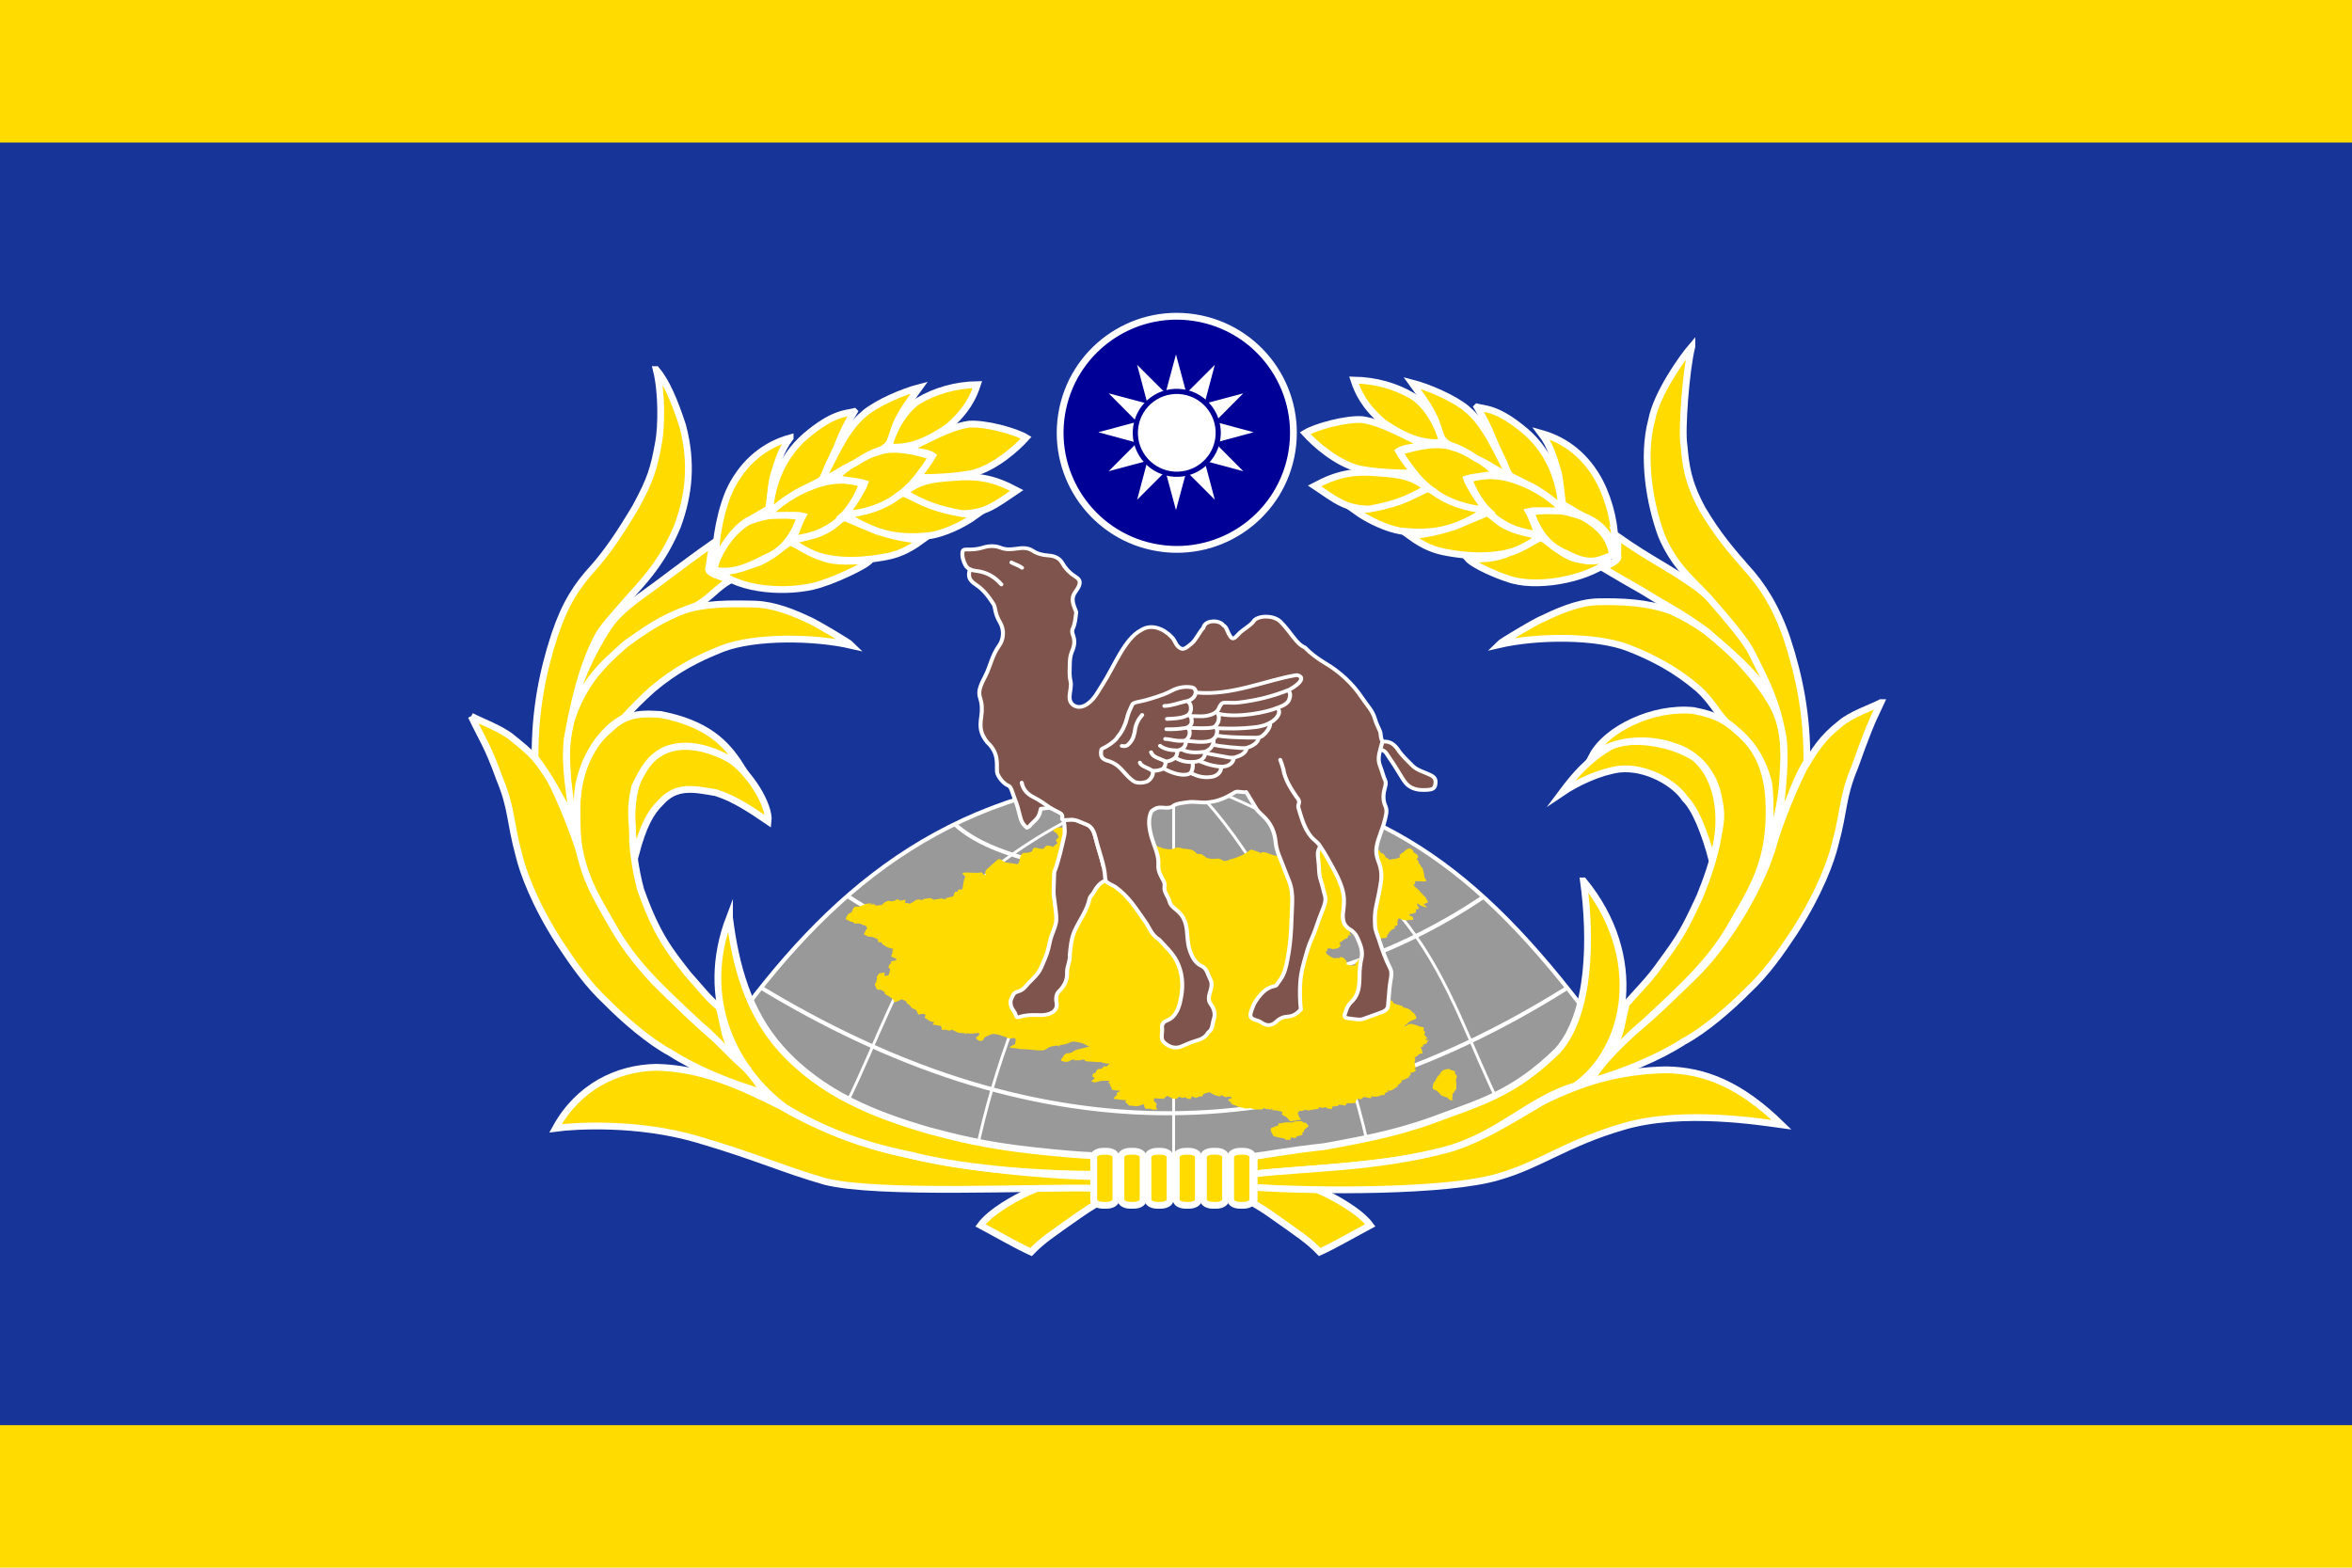 <?xml version="1.0" encoding="UTF-8" standalone="no"?>
<!-- Generator: Adobe Illustrator 16.0.0, SVG Export Plug-In . SVG Version: 6.00 Build 0)  -->

<svg
   xmlns:dc="http://purl.org/dc/elements/1.1/"
   xmlns:cc="http://creativecommons.org/ns#"
   xmlns:rdf="http://www.w3.org/1999/02/22-rdf-syntax-ns#"
   xmlns:svg="http://www.w3.org/2000/svg"
   xmlns="http://www.w3.org/2000/svg"
   xmlns:sodipodi="http://sodipodi.sourceforge.net/DTD/sodipodi-0.dtd"
   xmlns:inkscape="http://www.inkscape.org/namespaces/inkscape"
   enable-background="new 0 0 1125 750"
   xml:space="preserve"
   height="750px"
   viewBox="0 0 1125 750"
   width="1125px"
   version="1.1"
   y="0px"
   x="0px"
   id="svg2"
   inkscape:version="0.48.4 r9939"
   sodipodi:docname="副總司令-1964.svg"><defs
   id="defs132" /><sodipodi:namedview
   pagecolor="#ffffff"
   bordercolor="#666666"
   borderopacity="1"
   objecttolerance="10"
   gridtolerance="10"
   guidetolerance="10"
   inkscape:pageopacity="0"
   inkscape:pageshadow="2"
   inkscape:window-width="1024"
   inkscape:window-height="706"
   id="namedview130"
   showgrid="false"
   inkscape:zoom="0.31466667"
   inkscape:cx="71.504243"
   inkscape:cy="375"
   inkscape:window-x="-8"
   inkscape:window-y="-8"
   inkscape:window-maximized="1"
   inkscape:current-layer="svg2" />
<rect
   style="fill:#ffdb00;fill-opacity:1"
   height="750"
   width="1125"
   y="0"
   x="0"
   id="rect6" /><rect
   style="fill:#173499"
   height="613.64"
   width="1125"
   y="68.182"
   x="0"
   id="rect8" />
<g
   transform="matrix(0.289,-0.036,0.03,0.213,406.403,264.244)"
   id="g10">
</g>
<g
   style="stroke:#000000;fill:none;"
   id="g12">
	<g
   style="stroke:#000000;fill:none;"
   transform="matrix(0.791,0,0,0.789,-21.676,-30.265)"
   id="g14">
	</g>
	<g
   style="stroke:#000000;fill:none;"
   transform="matrix(1.096,0,0,1,-53.472,0)"
   id="g16">
	</g>
</g>
<g
   transform="matrix(0.93,0,0,0.93,39.353,27.067)"
   id="g4018"><path
     inkscape:connector-curvature="0"
     id="path16"
     d="m 341.86,488.29 c 17.326,56.147 135.6,87.709 222.18,85.707 75.605,2.103 182.74,-9.67 206.92,-85.707 C 712.29,412.074 660.63,377.26 564.04,369.28 456.9,370.798 393.74,419.898 341.86,488.29 z"
     stroke-miterlimit="10"
     style="fill:#999999;stroke:#ffffff;stroke-width:2.09;stroke-miterlimit:10;stroke-dasharray:none" /><path
     inkscape:connector-curvature="0"
     id="path18"
     d="m 666.32,394.82 c -2.579,2.391 -5.416,4.435 -8.365,6.245 -3.374,2.071 -6.902,3.835 -10.499,5.396 -8.449,3.665 -17.268,6.24 -26.169,8.258 -10.232,2.321 -20.604,3.872 -31.012,4.905 -11.099,1.102 -22.247,1.603 -33.392,1.579 -11.12,-0.025 -22.24,-0.573 -33.311,-1.719 -10.327,-1.069 -20.617,-2.647 -30.767,-4.989 h -10e-6 c -8.764,-2.022 -17.449,-4.584 -25.761,-8.23 h -10e-6 c -3.509,-1.539 -6.948,-3.278 -10.234,-5.322 -2.848,-1.772 -5.585,-3.774 -8.059,-6.122"
     style="fill:none;stroke:#ffffff;stroke-width:2.09;stroke-miterlimit:4;stroke-dasharray:none" /><path
     inkscape:connector-curvature="0"
     id="path20"
     d="m 721.16,431.95 c -24.322,16.481 -50.787,29.185 -78.357,37.595 -27.188,8.294 -55.43,12.42 -83.658,12.364 h -10e-6 c -57.88,-0.11 -115.47,-18.02 -165.43,-49.95"
     style="fill:none;stroke:#ffffff;stroke-width:2.09;stroke-miterlimit:4;stroke-dasharray:none" /><path
     inkscape:connector-curvature="0"
     id="path22"
     d="m 764.24,478.77 c -33.543,21.127 -69.212,38.428 -106.52,49.762 h -2e-5 c -33.901,10.298 -69.119,15.542 -104.3,15.003 -34.78,-0.533 -69.413,-6.684 -102.77,-17.382 -35.486,-11.381 -69.534,-27.788 -101.87,-47.384"
     style="fill:none;stroke:#ffffff;stroke-width:2.09;stroke-miterlimit:4;stroke-dasharray:none" /><path
     inkscape:connector-curvature="0"
     id="path24"
     d="m 561.3,369.43 c -2.43,1.342 -4.403,2.729 -6.231,4.125 -2.445,1.868 -4.588,3.757 -6.593,5.655 -5.416,5.125 -9.855,10.308 -13.974,15.503 -11.821,14.909 -20.868,29.937 -29.015,44.988 -10e-6,0 -10e-6,10e-6 -10e-6,10e-6 -10.498,19.392 -19.154,38.841 -26.47,58.316 -8.16,21.725 -14.61,43.487 -19.162,65.272"
     style="fill:none;stroke:#ffffff;stroke-width:1.469;stroke-miterlimit:4;stroke-dasharray:none" /><path
     inkscape:connector-curvature="0"
     id="path26-1"
     d="m 561.3,369.43 c -32.259,11.542 -57.895,24.122 -77.486,37.203 -19.751,13.187 -33.546,26.857 -44.038,40.641 -11.1,14.579 -18.6,29.303 -25.34,44.039 -7.224,15.796 -13.567,31.616 -21.396,47.396"
     style="fill:none;stroke:#ffffff;stroke-width:1.469;stroke-miterlimit:4;stroke-dasharray:none" /><path
     inkscape:connector-curvature="0"
     id="path28-7"
     d="m 561.3,369.43 0,204.56"
     style="fill:none;stroke:#ffffff;stroke-width:1.469;stroke-miterlimit:4;stroke-dasharray:none" /><path
     inkscape:connector-curvature="0"
     id="path30-4"
     d="m 561.3,369.44 c 10.678,5.895 19.054,15.77 26.777,25.749 11.016,14.233 20.43,29.876 28.969,46.011 v 1e-5 c 10.085,19.059 18.871,38.933 26.424,59.341 7.898,21.341 14.452,43.298 19.141,65.739"
     style="fill:none;stroke:#ffffff;stroke-width:1.469;stroke-miterlimit:4;stroke-dasharray:none" /><path
     inkscape:connector-curvature="0"
     id="path32-0"
     d="m 561.3,369.44 c 26.914,9.63 53.425,21.216 77.496,37.514 h 10e-6 c 16.531,11.194 31.75,24.882 44.06,41.329 10.185,13.608 18.238,28.967 25.363,44.727 7.18,15.881 13.68,32.135 21.406,47.708"
     style="fill:none;stroke:#ffffff;stroke-width:1.469;stroke-miterlimit:4;stroke-dasharray:none" /><g
     id="g34"
     transform="matrix(0.541,0,0,0.292,344.837,392.732)"
     style="fill:#ffdb00"><g
       id="g36"
       style="fill:#ffdb00"><g
         id="g38"
         style="fill:#ffdb00"><path
           inkscape:connector-curvature="0"
           id="path40-9"
           style="fill:#ffdb00"
           d="m 337.58,-11.792 c 0.609,-0.442 1.224,-0.888 1.841,-1.33 1.175,0.041 2.357,0.051 3.543,0.123 0.582,0.812 1.22,1.529 1.908,2.146 0.947,1.152 1.879,2.341 2.815,3.527 1.576,1.111 3.147,2.314 4.519,3.98 0.969,0.946 1.923,1.927 2.889,2.89 1.031,1.214 2.774,1.971 2.613,4.292 0.326,4.23 0.654,8.447 1.02,12.666 1.567,1.865 3.297,3.387 5.18,4.429 1.356,1.906 3.198,1.909 4.869,2.605 0.853,0.195 1.718,0.418 2.583,0.638 1.084,1.189 2.331,1.94 3.645,2.214 1.922,2.273 3.788,4.655 5.709,6.962 0.538,2.807 1.4,5.567 1.611,8.436 0.301,1.145 0.607,2.3 0.926,3.455 2.084,1.522 4.321,2.585 6.319,4.456 3.901,1.861 8.663,3.202 11.826,-0.168 2.166,-1.899 5.282,-0.898 7.703,1.015 2.581,-0.274 5.168,1.306 7.789,1.642 2.536,1.515 4.091,4.775 5.802,7.689 1.22,-0.123 2.475,-0.069 3.741,0.072 1.76,1.947 3.257,4.292 4.903,6.427 2.132,1.419 4.465,2.468 6.674,2.18 1.791,-0.065 3.474,-1.049 5.369,-0.274 1.621,0.37 2.854,2.348 4.152,3.74 2.233,0.161 4.264,-0.531 5.775,-2.372 6.084,-2.53 11.357,-6.883 16.12,-11.909 1.48,-1.927 2.596,-4.515 4.555,-5.673 3.071,1.7 6.232,3.442 9.041,6.29 0.242,-0.38 0.708,-1.145 0.946,-1.536 3.589,-1.292 7.017,3.089 10.637,4.885 1.928,1.176 3.892,1.395 5.824,1.625 1.728,-2.903 3.23,-6.259 5.876,-7.84 1.175,-0.658 1.619,-2.379 2.378,-3.606 -0.589,-0.346 -1.771,-1.022 -2.365,-1.364 -0.518,-7.819 1.018,-14.723 0.531,-22.504 0.764,-2.626 2.029,-4.775 2.636,-7.531 -0.601,-1.214 -1.238,-2.393 -1.787,-3.616 0.047,-1.536 0.179,-3.051 0.119,-4.631 -0.103,0.936 -0.291,2.814 -0.388,3.747 -0.876,-4.868 -2.959,-1.138 -4.569,-1.333 -0.316,-0.751 -0.948,-2.256 -1.262,-3.01 0.753,-0.576 1.52,-1.148 2.251,-1.789 -0.886,0.439 -1.764,0.884 -2.629,1.32 0.89,-3.668 1.843,-7.312 3.36,-10.366 2.733,-2.382 6.544,-2.293 8.996,-5.135 3.432,1.183 4.965,-3.205 8.303,-2.42 2.719,-0.007 5.478,2.756 8.233,3.966 -0.242,0.538 -0.726,1.601 -0.971,2.139 1.596,-3.894 5.997,-3.651 9.453,-0.048 2.592,1.909 4.481,5.307 6.772,7.943 0.888,2.228 2.475,3.695 3.851,5.382 l -2.058,-0.926 c 3.829,4.648 8.294,9.739 9.917,16.166 3.403,1.176 5.75,6.064 7.763,9.883 -0.172,-0.583 -0.527,-1.745 -0.701,-2.321 0.935,-0.997 1.883,-1.985 2.82,-2.982 0.944,0.881 1.93,1.714 2.827,2.763 1.576,3.88 1.879,8.052 4.031,11.792 2.329,-1.117 5.248,0.216 8.043,1.793 1.535,-2.804 5.122,0.566 7.436,2.921 2.195,2.489 4.302,0.991 6.31,1.056 0.44,1.656 0.901,3.298 1.376,4.957 2.945,0.826 4.102,4.813 4.703,7.919 1.554,1.464 3.06,3.061 4.448,4.84 0.193,-0.35 0.59,-1.032 0.791,-1.371 1.208,-0.165 2.435,-0.339 3.593,-0.655 1.766,-0.542 3.27,-1.58 4.795,-2.571 -0.172,-0.974 -0.332,-1.964 -0.48,-2.941 0.713,-2.307 1.415,-4.72 3.409,-5.464 1.739,-3.181 3.237,-7.068 6.768,-7.665 2.146,1.735 2.907,4.326 3.094,6.808 1.175,1.371 2.34,2.777 3.488,4.227 0.385,1.501 0.787,2.996 1.201,4.498 -0.574,1.258 -1.146,2.523 -1.701,3.795 1.39,1.827 2.423,4.306 1.758,5.992 0.542,1.289 1.112,2.588 1.697,3.887 0.265,2.732 2.43,5.365 2.638,8.059 0.547,4.47 1.275,9.009 1.341,13.307 0.357,2.502 2.538,5.687 1.35,7.572 -3.199,0.693 -7.041,-0.696 -10.244,-0.089 0.063,1.436 0.098,2.852 0.108,4.261 -1.036,0.891 -2.91,2.225 -0.318,4.22 -0.049,0.23 -0.141,0.686 -0.193,0.915 1.202,1.889 2.389,3.798 3.793,5.533 1.657,3.589 3.149,7.257 5.109,10.74 2.367,3.305 2.6,7.339 4.002,10.952 -1.314,1.474 -2.715,2.825 -4.438,3.692 1.372,1.615 2.428,3.514 3.163,5.495 -1.829,0.644 -4.084,-2.118 -6.073,-3.137 -0.832,-1.577 -1.984,-2.821 -3.26,-3.826 0.052,0.939 0.148,2.814 0.195,3.747 0.639,1.412 1.262,2.821 1.85,4.251 -0.448,0.864 -0.877,1.738 -1.296,2.626 -0.545,-0.048 -1.628,-0.154 -2.175,-0.199 0.186,0.723 0.545,2.18 0.724,2.9 -0.41,1.128 -0.764,2.307 -1.022,3.551 -1.796,1.083 -3.865,1.68 -5.833,2.454 0.253,0.679 0.771,2.043 1.025,2.729 0.565,0.356 1.701,1.094 2.268,1.453 0.502,1.906 0.816,3.791 0.663,5.533 -2.105,0.069 -4.048,0.525 -6.023,0.902 -2.282,0.322 -4.766,-1.491 -7.01,-3.14 -1.813,-0.165 -1.567,2.317 -1.571,3.935 -0.24,0.936 -0.469,1.875 -0.681,2.818 1.016,3.219 0.473,7.072 -2.672,6.503 0.195,0.692 0.589,2.088 0.78,2.777 -0.904,1.8 -2.129,3.305 -3.97,3.846 0.269,1.837 -0.334,2.989 -1.711,3.328 -0.498,2.026 0.029,5.368 -2.347,5.45 0.191,0.737 0.562,2.184 0.753,2.917 -0.515,0.833 -1.015,1.669 -1.499,2.533 -1.789,0.099 -3.547,0.326 -5.086,1.035 -1.554,1.697 -3.313,3.147 -5.158,4.446 -1.322,1.1 -2.358,2.54 -3.338,4.038 -0.921,0.744 -0.932,2.201 -1.08,3.514 -2.367,3.448 -4.535,7.432 -8.669,8.529 -0.659,-1.543 -1.287,-3.085 -1.885,-4.638 0.695,-0.137 2.085,-0.404 2.786,-0.524 l -0.944,-1.402 c 0.65,-0.103 1.946,-0.319 2.591,-0.442 -0.691,-3.263 -3.287,-3.332 -5.356,-3.579 -0.495,-1.474 -0.951,-2.941 -1.377,-4.422 0.48,-0.291 1.428,-0.85 1.908,-1.135 -0.24,-0.836 -0.729,-2.52 -0.984,-3.349 0.332,-0.027 0.977,-0.062 1.309,-0.093 0.879,-3.205 3.324,-5.605 2.598,-9.681 -0.482,-2.574 -3.058,-3.712 -4.811,-4.415 0.137,-0.586 0.428,-1.738 0.565,-2.328 -1.359,1.71 -3.306,2.077 -5.562,1.68 -1.338,1.141 -1.516,3.466 -2.114,5.269 0.699,1.107 1.217,2.28 1.565,3.514 -0.666,-0.223 -1.997,-0.658 -2.661,-0.881 -0.282,2.129 -0.079,4.803 -1.841,5.762 -2.219,1.436 -3.679,3.805 -4.974,6.318 -0.237,-0.37 -0.715,-1.135 -0.959,-1.508 0.002,1.803 0.802,4.707 -1.688,3.445 3.896,2.903 1.148,7.517 -0.883,9.286 -1.672,0.374 -3.194,1.135 -4.93,1.306 -1.114,-0.696 -2.784,-2.742 -3.23,-0.723 l -1.294,-0.497 c -0.318,1.327 -0.413,2.732 -0.329,4.209 -1.313,0.706 -1.208,2.523 -0.968,4.192 0.695,2.55 3.028,3.963 4.136,6.301 1.02,0.843 2.044,1.697 3.06,2.571 1.767,-0.302 3.607,-0.35 5.477,-0.24 0.224,-0.545 0.677,-1.625 0.899,-2.17 0.908,0.545 1.831,1.076 2.76,1.601 0.941,1.923 1.964,3.805 3.093,5.639 -0.085,1.957 -0.029,3.946 -0.032,5.944 2.89,2.321 6.382,2.866 8.613,0.847 -0.132,-0.781 -0.395,-2.348 -0.529,-3.133 0.984,-0.998 1.971,-1.981 3.01,-2.924 -0.197,-0.535 -0.57,-1.615 -0.773,-2.167 1.262,-1.107 2.591,-2.122 3.992,-3.013 l -1.293,-1.591 c 0.659,-0.007 1.97,-0.034 2.632,-0.041 1.368,0.888 2.71,1.851 4.039,2.9 0.123,-1.076 0.22,-2.16 0.323,-3.24 0.37,1.474 0.728,2.969 1.074,4.456 1.786,-1.111 4.111,1.237 6.122,1.121 1.437,0.271 1.76,-1.429 2.569,-2.204 2.708,1.961 5.36,1.985 7.931,1.615 -0.274,2.622 -0.327,5.416 0.948,8.279 -0.507,1.059 -0.998,2.122 -1.509,3.167 -1.668,-0.552 -3.324,-0.96 -4.956,-1.289 -0.652,1.155 -1.318,2.297 -2.008,3.421 -2.556,0.476 -5.53,2.029 -4.885,5.708 -0.693,0.758 -1.397,1.495 -2.074,2.252 0.41,0.446 1.226,1.351 1.627,1.8 -2.811,1.776 -5.006,4.515 -5.909,8.203 -0.26,1.933 -2.923,1.974 -2.493,4.285 0.31,3.068 -0.549,5.745 -0.323,8.793 1.789,0.689 3.439,1.974 5.161,3.044 1.305,0.463 2.634,0.867 3.966,1.361 1.399,0.713 2.833,1.344 4.208,2.218 1.39,1.937 2.358,4.144 3.441,6.273 3.587,4.48 5.978,9.807 9.962,14.02 1.332,1.224 1.332,2.996 1.809,4.525 1.598,1.19 3.248,2.266 5.015,2.88 1.58,0.778 3.013,1.974 4.468,3.123 -0.236,0.336 -0.699,1.001 -0.928,1.333 3.528,0.182 7.584,3.448 8.881,7.377 0.394,0.552 1.179,1.673 1.585,2.225 1.809,2.711 1.934,5.821 2.827,8.717 -1.002,3.404 -4.846,3.771 -6.497,6.616 -2.345,1.604 -1.715,5.889 -5.113,6.277 0.228,0.452 0.699,1.361 0.923,1.8 1.217,-0.994 2.24,-2.187 3.065,-3.562 3.605,-1.824 7.29,2.057 10.885,4.12 1.181,0.435 2.342,0.984 3.495,1.659 0.98,2.441 -1.168,4.391 0.7,6.75 1.966,2.101 -0.164,3.209 -0.22,4.981 0.771,2.722 2.217,5.348 3.284,8.032 -0.605,-0.007 -1.795,-0.021 -2.392,-0.031 0.551,0.919 1.663,2.742 2.215,3.661 0.152,-0.758 0.292,-1.512 0.432,-2.266 l 1.636,3.085 c -0.374,-0.439 -1.114,-1.316 -1.486,-1.745 -0.274,2.201 -1.072,4.127 -1.683,6.153 -2.239,0.552 -3.781,1.978 -2.773,4.864 -0.845,0.302 -1.695,0.624 -2.515,0.956 1.114,3.925 1.594,7.819 1.722,11.648 -4.878,-1.248 -3.584,5.735 -7.675,6.078 0.314,1.433 0.635,2.879 0.95,4.333 -1.329,4.292 -0.901,9.351 0.328,14.247 -0.325,0.425 -0.991,1.261 -1.329,1.676 0.477,0.788 0.946,1.567 1.428,2.365 -0.451,3.171 -2.797,4.713 -5.804,5.207 2.176,2.314 0.222,4.086 -0.794,5.708 0.025,0.572 0.045,1.707 0.056,2.269 -1.858,1.087 -3.121,2.838 -4.777,4.161 -0.61,0.23 -1.836,0.696 -2.453,0.926 0.141,0.627 0.408,1.868 0.547,2.482 -1.648,2.07 -2.414,4.833 -4.407,6.616 0.098,0.579 0.276,1.724 0.374,2.307 -1.437,1.385 -3.367,2.437 -3.954,4.525 -0.98,0.607 -1.822,1.364 -2.58,2.208 -1.322,0.014 -2.65,0.014 -3.979,0.017 0.439,0.487 1.291,1.471 1.726,1.957 -2.392,1.028 -4.342,2.609 -3.313,5.8 -1.307,0.11 -2.614,0.206 -3.919,0.298 -0.383,0.377 -1.134,1.148 -1.508,1.525 -2.504,0.963 -5.198,1.923 -8.126,0.082 0.2,0.929 0.59,2.794 0.782,3.736 -2.309,-0.319 -4.598,-0.977 -6.754,-2.17 -1.69,0.778 -2.556,2.304 -2.988,4.083 -0.908,-0.237 -2.719,-0.716 -3.627,-0.963 -1.074,2.19 -2.109,4.456 -1.623,7.219 -0.563,0.062 -1.708,0.185 -2.278,0.25 -1.834,1.652 -4.759,-1.032 -6.559,1.076 -0.3,1.22 -0.715,2.4 -1.229,3.503 -1.966,-0.974 -4.001,-1.467 -6.028,-1.553 -0.255,0.576 -0.767,1.707 -1.024,2.283 -1.72,0.247 -3.403,0.507 -5.073,0.888 -0.137,1.488 -0.314,2.975 -0.464,4.47 -1.56,-0.425 -3.111,-0.809 -4.67,-1.142 -0.419,-2.07 -1.513,-2.369 -2.975,-1.316 -1.435,0.939 -3.141,-0.363 -4.641,-0.946 -0.117,0.716 -0.367,2.173 -0.484,2.893 -3.391,1.001 -6.981,1.697 -10.226,3.075 -0.536,-0.333 -1.583,-1.001 -2.116,-1.333 -1.145,0.648 -2.289,1.289 -3.421,1.954 -0.648,0.065 -1.955,0.178 -2.603,0.243 -0.579,1.697 -1.145,3.414 -1.695,5.135 0.406,0.363 1.201,1.1 1.612,1.467 -2.083,2.766 2.36,6.064 1.264,9.262 -0.666,0.045 -1.98,0.141 -2.638,0.189 -1.126,1.015 -2.831,0.905 -4.299,1.214 -0.95,0.377 -1.903,0.74 -2.852,1.09 -1.746,-3.524 -2.815,-8.138 -6.497,-10.363 -0.569,-0.806 -1.134,-1.601 -1.697,-2.386 1.313,-1.028 0.415,-2.907 0.48,-4.374 -0.719,-0.281 -2.174,-0.86 -2.894,-1.145 -2.062,-1.193 -4.271,-1.567 -6.476,-1.443 0.085,-0.483 0.273,-1.433 0.359,-1.906 -0.343,-0.346 -1.033,-1.039 -1.383,-1.388 0.175,0.62 0.496,1.861 0.67,2.472 -2.098,-1.018 -4.291,-1.388 -6.478,-1.344 0.072,-0.603 0.193,-1.8 0.271,-2.4 -1.285,0.542 -2.056,1.488 -2.311,2.855 -3.495,0.477 -7.106,0.977 -10.583,-0.922 l -0.043,-1.2 c -2.555,0.799 -5.277,0.936 -8.05,0.387 l 0.48,-1.508 c -0.666,0.25 -2.015,0.747 -2.681,1.004 l 0.435,-1.645 c -0.738,-0.065 -2.206,-0.192 -2.939,-0.264 -2.044,-3.181 -6.839,-3.438 -7.411,-7.631 l 2.293,0.511 c -1.854,-1.392 -4.531,-2.736 -4.291,-5.334 0.094,-1.731 1.796,-2.324 3.082,-3.006 0.249,-3.846 -4.178,-2.396 -5.936,-1.632 -1.103,-0.922 -2.26,-1.834 -2.692,-3.215 -0.554,-0.041 -1.681,-0.127 -2.244,-0.171 0.175,0.586 0.52,1.786 0.686,2.386 -4.596,-1.097 -7.994,-4.316 -10.89,-7.929 -1.811,1.046 -3.766,1.865 -5.519,3.01 -0.511,1.57 -0.946,3.191 -1.686,4.665 -0.646,-0.01 -1.932,-0.031 -2.562,-0.041 -0.791,0.775 -1.605,1.532 -2.45,2.242 -1.975,0.36 -3.188,-1.543 -4.524,-2.674 -0.422,1.58 -0.76,3.178 -1.004,4.816 -2.676,0.648 -4.309,-1.841 -5.976,-3.538 -0.729,2.879 -3.963,1.663 -4.559,-0.83 -1.628,1.779 -3.001,5.502 -6.185,4.011 -2.03,-1.645 -3.83,-3.527 -5.812,-5.187 -1.236,1.724 -2.241,3.599 -3.487,5.32 -2.969,-0.134 -5.933,-0.744 -8.881,-1.08 -0.144,1.752 -0.219,3.51 -0.22,5.286 1.761,2.019 3.382,4.676 2.376,7.295 -1.024,2.256 0.113,4.593 1.091,6.784 -2.134,0.792 -4.634,1.645 -6.37,-0.727 -1.653,-0.007 -3.278,-0.007 -4.92,-0.045 -0.418,-1.186 -0.839,-2.345 -1.259,-3.517 0.1,-1.611 -0.178,-3.178 -0.846,-4.696 -2.191,1.368 -4.02,3.829 -6.875,3.774 -2.236,-0.672 -4.488,-1.279 -6.799,-1.165 -0.462,-0.956 -0.913,-1.899 -1.349,-2.849 -0.817,-1.193 -1.606,-2.4 -2.37,-3.613 0.421,-0.932 0.84,-1.868 1.272,-2.79 -4.104,-1.083 -8.315,-1.457 -12.355,-2.736 0.527,-2.362 1.58,-4.549 3.248,-6.27 -0.04,-1.395 -0.078,-2.787 -0.116,-4.158 0.884,-1.344 3.292,-2.088 2.972,-3.942 -2.677,-0.37 -5.679,-0.233 -7.851,-2.177 -0.175,-1.426 -0.267,-2.852 -0.28,-4.264 -0.324,-0.398 -0.973,-1.196 -1.298,-1.604 0.138,-1.028 0.272,-2.047 0.409,-3.078 -1.361,-1.152 -1.588,-2.89 -1.821,-4.508 0.428,-0.439 1.291,-1.316 1.717,-1.752 -2.797,0.055 -5.617,-0.165 -8.406,0.106 -2.285,0.665 -4.235,2.108 -6.454,2.948 -1.024,-0.566 -2.014,-1.176 -2.984,-1.803 0.197,-2.029 1.497,-3.472 2.935,-4.72 -0.149,-0.706 -0.422,-2.118 -0.569,-2.828 -0.431,-0.339 -1.313,-1.001 -1.753,-1.333 0.441,-1.8 0.776,-3.634 1.091,-5.454 0.835,-0.394 1.682,-0.788 2.528,-1.183 -0.289,-2.499 0.453,-4.803 2.311,-6.393 3.304,0.672 4.134,-2.698 5.423,-4.971 0.661,0.117 1.965,0.326 2.623,0.428 0.236,-0.624 0.708,-1.858 0.942,-2.478 0.725,-0.795 1.448,-1.584 2.174,-2.362 -3.302,0.302 -6.253,-1.351 -9.08,-2.972 -4.645,0.435 -9.144,-1.172 -13.779,-1.169 -0.904,-1.066 -1.635,-2.252 -2.179,-3.551 -1.01,0.456 -2.008,0.956 -2.975,1.495 -2.058,0.147 -4.119,0.23 -6.169,0.346 l 0.398,-2.06 c -1.39,0.555 -2.706,1.241 -4.004,1.992 -1.618,3.836 -6.794,3.095 -8.938,0.13 -0.079,-2.022 0.893,-3.87 1.739,-5.601 0.256,-1.083 0.534,-2.16 0.829,-3.233 0.766,-1.265 1.662,-2.448 2.61,-3.575 1.828,-0.127 3.599,-0.572 5.18,-1.553 2.535,-5.502 8.766,-6.205 13.311,-9.022 1.201,-0.59 2.435,-1.111 3.647,-1.673 -3.297,-1.131 -4.862,-4.789 -7.944,-6.208 -2.264,-1.131 -4.724,-1.635 -7.074,-2.472 -1.014,0.271 -2.038,0.535 -3.061,0.775 -2.36,3.565 -6.545,4.271 -10.099,5.872 l -0.27,-0.902 c -0.208,0.864 -0.61,2.571 -0.816,3.435 -0.368,-0.699 -0.739,-1.381 -1.107,-2.053 -3.48,0.603 -7.499,1.289 -9.655,4.604 -0.979,1.693 -2.414,2.951 -4.067,3.874 -7.223,0.689 -14.005,-2.413 -21.176,-2.105 -3.448,-0.836 -6.895,-2.653 -10.508,-2.108 -0.322,-3.236 2.963,-4.737 4.721,-6.828 0.078,-0.826 0.227,-2.475 0.301,-3.284 0.181,-2.643 1.17,-5.543 -0.982,-7.562 -2.282,0.696 -5.189,1.707 -6.858,-0.603 -1.521,-1.755 -3.947,-1.951 -5.526,-3.582 -1.858,-1.82 -4.631,-1.858 -6.868,-2.907 -3.361,0.062 -5.331,3.414 -8.024,5.142 -0.546,0.833 -1.103,1.666 -1.653,2.506 0.407,2.924 -1.551,5.214 -4.373,4.631 -1.298,-1.851 -4.169,-3.747 -2.481,-6.486 1.084,-2.314 4.151,-4.912 1.833,-7.346 -3.743,-0.237 -7.771,2.465 -11.188,0.106 -0.289,0.682 -0.873,2.053 -1.162,2.746 0.05,-1.039 0.194,-2.924 -1.303,-2.629 -2.251,-0.37 -4.836,0.062 -6.667,-1.529 -1.739,-1.601 -3.29,-3.428 -5.258,-4.731 -1.818,2.698 -4.158,1.783 -5.544,-0.319 -1.408,1.244 -2.801,1.285 -3.977,-0.01 0.087,-2.081 0.023,-4.192 -0.892,-5.975 -2.431,-1.265 -5.19,-1.642 -7.71,-2.657 0.398,-1.652 0.96,-3.253 1.689,-4.792 -4.354,0.922 -5.971,-3.695 -8.335,-6.373 -2.398,-1.467 1.052,-4.525 -0.46,-6.4 -1.35,-2.667 -4.303,-0.25 -6.447,0.048 -0.57,-2.252 -1.04,-4.539 -1.697,-6.753 -0.663,-3.116 -4.51,-3.257 -5.18,-6.373 -0.703,-2.753 -2.338,-4.861 -4.111,-6.756 0.441,-3.812 -2.7,-5.382 -4.977,-7.106 -2.171,2.05 -4.215,4.902 -7.183,4.936 0.054,-6.863 -5.348,-10.16 -8.821,-14.459 0.028,-0.668 0.083,-1.995 0.104,-2.653 -0.955,-2.266 -3.149,-3.126 -4.302,-5.138 -1.925,2.283 -3.753,-0.641 -3.945,-2.499 -0.446,-3.322 -2.553,-7.353 0.393,-10.541 -0.122,-0.95 -0.253,-1.899 -0.381,-2.845 1.643,-1.865 0.443,-3.891 0.388,-5.858 0.795,-2.266 1.78,-4.463 2.633,-6.705 1.775,-0.453 3.539,-0.915 5.31,-1.272 -0.198,1.992 -0.401,3.983 -0.598,5.971 1.345,-0.435 2.844,-0.483 4.047,-1.532 1.037,-3.414 1.005,-6.948 1.563,-10.411 -0.522,-0.874 -1.044,-1.755 -1.58,-2.622 0.195,-1.786 0.409,-3.572 0.65,-5.361 0.638,-0.785 1.267,-1.563 1.893,-2.352 -0.192,-1.111 -0.305,-2.235 -0.339,-3.38 2.181,-0.806 6.529,-1.083 5.112,-4.998 -1.937,-0.83 -3.465,-2.406 -4.892,-4.021 0.787,-3.527 1.932,-7.058 1.138,-10.507 0.326,-0.555 0.967,-1.683 1.293,-2.255 -3.139,-1.515 -6.811,-2.698 -8.604,-6.232 -1.527,-1.399 -2.978,-3.071 -2.818,-5.738 -1.019,-0.003 -2.036,-0.01 -3.058,0 -0.158,-1.728 -0.362,-3.435 -0.556,-5.145 -0.812,-0.61 -1.577,-1.286 -2.279,-2.043 -2.527,-2.472 -5.8,-3.448 -9.394,-2.057 0.881,-0.446 1.764,-0.895 2.656,-1.327 -1.616,-0.833 -3.093,-1.878 -4.324,-3.304 0.951,-3.743 1.823,-7.566 3.414,-11.117 -0.458,-0.717 -0.907,-1.423 -1.363,-2.125 0.11,-0.59 0.324,-1.769 0.436,-2.352 -2.412,0.535 -3.771,-1.344 -5.198,-2.965 -1.845,-0.826 -3.989,-0.48 -6.024,-0.473 -0.613,-1.001 -1.227,-1.999 -1.827,-3.01 -0.428,-0.048 -1.299,-0.154 -1.725,-0.202 -1.591,-1.56 -3.355,-2.862 -4.896,-4.473 0.404,-3.102 1.192,-6.167 2.454,-9.118 1.167,-1.268 2.352,-2.52 3.54,-3.75 0.348,-3.161 0.927,-6.386 2.762,-9.159 1.465,-0.034 2.935,-0.065 4.411,-0.137 1.22,-1.049 2.467,-2.022 3.69,-3.058 0.329,0.188 1.002,0.566 1.331,0.754 -0.247,-0.463 -0.747,-1.385 -0.994,-1.841 2.802,-0.795 5.681,-2.088 8.352,-1.244 -1.302,0.901 -2.687,1.395 -4.063,1.831 1.888,-0.528 4.075,0.778 5.631,-1.669 0.04,0.586 0.126,1.765 0.169,2.352 l 1.146,-0.35 c -0.054,0.843 -0.176,2.53 -0.23,3.38 0.085,-0.463 0.251,-1.402 0.334,-1.872 1.916,-0.449 3.835,-0.956 5.745,-1.114 1.948,-3.277 3.909,-7.572 7.408,-7.305 1.936,1.854 5.449,0.175 6.904,-2.725 0.533,0.096 1.072,0.195 1.611,0.305 0.888,3.925 4.437,0.552 6.85,0.514 -0.264,1.981 -0.557,3.97 -0.867,5.958 0.582,-0.079 1.753,-0.226 2.342,-0.302 0.896,0.357 1.682,1.621 2.784,1.118 2.111,-1.868 3.874,-4.309 5.686,-6.609 1.239,-0.37 2.471,-0.71 3.715,-1.004 0.282,0.538 0.862,1.625 1.144,2.173 1.523,-3.061 4.189,-3.099 6.497,-3.925 1.996,-0.785 4.186,0.236 4.762,2.691 2.81,-0.819 5.612,-1.611 8.399,-2.537 0.393,0.422 0.8,0.854 1.201,1.272 1.172,-0.086 2.335,-0.099 3.501,-0.021 -0.129,-0.12 -0.382,-0.374 -0.503,-0.497 -0.355,-0.274 -1.052,-0.829 -1.399,-1.097 2.784,-0.281 5.269,-2.585 8.031,-3.102 0.289,-2.725 0.691,-5.461 1.635,-8.038 0.637,-0.106 1.909,-0.309 2.546,-0.411 -0.009,-0.662 -0.014,-1.995 -0.021,-2.67 0.466,-0.343 1.406,-1.049 1.87,-1.399 0.592,0.034 1.765,0.11 2.356,0.144 1.361,-7.459 0.697,-15.33 3.14,-22.573 -0.647,-0.98 -1.319,-1.927 -2.017,-2.835 -0.276,-1.224 -0.561,-2.444 -0.842,-3.661 5.775,-2.3 11.429,1.45 17.257,-0.922 0.403,0.151 1.2,0.466 1.597,0.631 0.29,1.018 0.583,2.026 0.893,3.047 0.941,0.36 1.89,0.737 2.839,1.124 -0.335,-1.172 -0.661,-2.331 -1.011,-3.49 0.126,-2.533 0.385,-5.211 1.808,-7.223 3.565,-5.78 6.933,-11.72 10.652,-17.267 1.946,-0.72 3.061,1.429 4.24,3.006 1.162,1.21 2.242,2.691 3.792,2.945 3.506,0.874 6.992,1.868 10.512,2.711 2.947,-6.191 0.869,-14.562 5.2,-19.841 2.333,-0.24 4.866,0.374 6.986,-1.519 2.901,-1.196 1.086,-7.603 4.615,-7.864 0.053,0.662 0.17,1.995 0.225,2.653 l 0.163,-2.461 c 2.175,1.453 4.529,2.05 6.942,2.341 0.802,-2.201 1.905,-4.124 3.131,-5.872 2.507,-0.497 4.706,0.984 6.874,2.489 0.088,-0.548 0.266,-1.632 0.362,-2.184 1.123,-1.519 2.195,-3.099 3.267,-4.686 -0.573,-1.649 -1.032,-3.373 -1.558,-5.042 0.73,-2.088 1.708,-3.959 2.86,-5.601 -0.887,-2.07 -1.331,-4.412 -1.991,-6.616 -1.425,-1.556 -2.861,-3.133 -3.761,-5.402 2.266,-2.208 4.557,-6.386 7.578,-4.977 0.878,0.74 1.728,0.243 2.529,-0.432 -0.054,-0.71 -0.171,-2.142 -0.224,-2.862 0.832,-0.823 1.673,-1.618 2.549,-2.334 0.84,-1.399 1.943,-1.906 3.307,-1.519 -0.491,0.696 -0.994,1.378 -1.507,2.036 l 2.314,-0.929 -1.142,2.756 c 0.491,-0.737 0.992,-1.481 1.491,-2.218 -0.045,3.15 2.758,2.801 3.237,5.608 0.391,0.315 1.166,0.963 1.557,1.275 2.393,0.754 3.915,-1.56 4.94,-4.306 2.042,-0.267 4.365,-0.545 5.802,2.156 1.524,-2.026 2.853,-4.35 3.753,-7.082 -0.604,-0.816 -1.201,-1.639 -1.796,-2.458 0.414,-1.231 0.811,-2.485 1.178,-3.757 1.649,-0.199 3.487,-0.83 5.005,0.744 0.418,-0.919 0.834,-1.851 1.249,-2.794 0.863,-1.909 1.729,-3.86 2.916,-5.365 1.554,-0.871 3.228,-0.483 4.871,-0.185 1.003,-0.851 1.791,-2.157 2.683,-3.23 z" /><path
           inkscape:connector-curvature="0"
           id="path42-4"
           style="fill:#ffdb00"
           d="m 659.63,438.8 c 1.172,0.017 2.37,0.034 3.562,0.055 0.09,0.439 0.273,1.333 0.356,1.779 1.376,0.226 2.701,0.795 3.952,1.721 0.244,1.892 -0.543,3.712 0.635,5.666 2.665,3.942 0.26,7.322 0.352,11.004 0.473,4.724 0.487,9.365 0.421,13.986 0.195,1.45 -0.522,2.475 -1.316,3.401 -0.408,1.947 -0.682,4.045 -2.064,5.43 -1.052,2.55 0.625,6.109 -0.906,8.33 0.379,1.21 0.785,2.42 1.204,3.654 -0.785,-0.141 -2.351,-0.398 -3.13,-0.524 -0.43,-1.323 -1.19,-2.461 -2.275,-3.428 l 0.783,-0.836 c -2.639,-0.343 -4.732,-2.516 -6.864,-4.141 -1.018,-2.955 -2.741,-5.728 -4.49,-8.44 -1.022,-0.854 -2.035,-1.687 -3.049,-2.516 -0.296,-1.522 -0.706,-3.082 -0.305,-4.449 0.069,-1.255 0.162,-2.489 0.283,-3.723 0.045,-2.43 1.188,-4.36 2.143,-6.331 0.899,-4.09 2.035,-8.135 4.311,-11.422 0.807,-2.78 1.253,-6.102 3.831,-7.559 0.856,-0.553 1.719,-1.094 2.566,-1.657 z" /><path
           inkscape:connector-curvature="0"
           id="path44"
           style="fill:#ffdb00"
           d="m 515.18,531.39 c 2.1,-1.217 4.885,-0.596 7.35,-0.768 0.027,0.449 0.103,1.378 0.143,1.844 1.166,0.35 2.331,0.713 3.513,1.094 0.807,2.029 1.609,4.069 2.333,6.122 -1.82,1.961 -3.125,4.319 -4.419,6.657 -0.148,1.22 -0.235,2.454 -0.271,3.699 h -1.565 c 0.525,2.067 0.903,4.21 -0.923,5.492 -1.619,0.391 -3.069,1.09 -4.45,1.882 -0.052,0.706 -0.157,2.115 -0.2,2.811 -1.935,-0.096 -3.957,-0.202 -5.578,-1.546 0.428,1.505 0.518,2.989 0.274,4.422 -1.45,0.298 -2.927,0.422 -4.463,0.37 -0.397,-0.596 -1.224,-1.803 -1.634,-2.389 -3.502,-1.306 -7.467,-2.228 -10.406,-4.59 -0.997,-4.542 -3.214,-9.19 -2.186,-13.688 2.215,-1.831 4.645,-3.428 7.099,-4.953 -0.081,-0.72 -0.249,-2.16 -0.329,-2.873 3.54,-0.799 6.676,-3.006 10.619,-2.29 2.047,0.603 3.607,-0.357 5.093,-1.296 z" /></g></g></g><g
     id="g46-8"
     transform="matrix(1,0,0,0.933,-4e-5,23.351)"><path
       inkscape:connector-curvature="0"
       id="path48"
       style="fill:#7f544d;stroke:#ffffff;stroke-width:2.058;stroke-linecap:round;stroke-linejoin:round;stroke-miterlimit:10;stroke-dasharray:none"
       d="m 525.88,429.41 c -2.824,1.34 -4.415,3.91 -5.78,6.536 -0.624,1.198 -1.771,1.998 -2.053,3.451 -1.259,6.516 -5.221,11.815 -7.698,17.779 -1.674,4.031 -2.037,8.675 -2.449,13.141 0.385,2.787 -1.466,6.553 -1.406,9.367 0.263,4.49 -1.348,7.67 -4.238,10.779 -1.255,1.35 -1.544,3.466 -1.283,5.408 1.487,5.923 -4.067,7.967 -9.486,7.571 -3.002,-0.077 -5.978,-0.115 -9.097,0.938 -2.932,0.99 -1.448,-0.626 -3.532,-3.507 -1.29,-1.782 -1.958,-4.496 -0.952,-6.63 1.313,-2.787 1.065,-3.032 4.171,-4.099 2.031,-0.699 3.177,-2.718 4.594,-4.274 2.579,-2.832 5.022,-4.998 6.52,-8.7 1.346,-3.326 2.963,-7.075 3.733,-10.648 0.482,-2.239 0.947,-4.989 1.728,-7.166 0.895,-2.496 2.209,-5.762 2.295,-8.397 0.101,-3.077 -0.446,-5.919 -0.746,-9.033 -0.248,-2.563 -0.764,-4.889 -0.614,-7.522 0.195,-3.402 0.097,-6.401 0.34,-9.797 2.401,-6.5 3.788,-14.076 5.159,-20.193 0.401,-1.823 0.138,-3.82 0.045,-5.731 -0.019,-0.643 -0.69,-2.679 0.215,-2.777 0.828,-0.034 1.965,-0.062 3.24,-0.228 1.008,0.006 2.366,0.282 3.757,0.831 1.365,0.605 2.1,0.908 3.106,1.391 2.075,0.789 3.179,1.539 4.214,3.429 1.149,1.933 1.667,5.369 2.237,7.385 1.144,4.541 2.292,7.85 3.298,12.524" /><path
       inkscape:connector-curvature="0"
       id="path50-8"
       style="fill:#7f544d;stroke:#ffffff;stroke-width:2.058;stroke-linecap:round;stroke-linejoin:round;stroke-miterlimit:10;stroke-dasharray:none"
       d="m 617.68,368.02 c -1.625,0.281 -2.042,0.669 -3.314,1.877 -3.977,3.781 -8.628,6.586 -13.283,9.439 -0.796,0.488 -1.626,0.829 -2.462,1.135" /><path
       inkscape:connector-curvature="0"
       id="path52-2"
       style="fill:#7f544d;stroke:#ffffff;stroke-width:2.058;stroke-linecap:round;stroke-linejoin:round;stroke-miterlimit:10;stroke-dasharray:none"
       d="m 668.92,352.73 c -1.374,-1.816 -0.795,-4.086 -1.571,-6.014 -0.833,-2.074 -1.847,-4.104 -2.4,-6.256 -1.259,-4.892 -4.152,-7.735 -6.693,-11.872 -4.722,-7.69 -11.464,-14.401 -18.937,-19.134 -3.839,-2.431 -7.411,-5.274 -10.525,-8.692 -4.441,-1.954 -7.076,-8.286 -12.159,-13.791 -3.642,-4.466 -12.69,-3.944 -14.383,-0.373 -1.741,2.276 -4.786,3.986 -6.778,5.941 -2.135,2.094 -3.446,4.925 -5.15,1.918 -1.704,-3.007 -1.655,-4.886 -3.491,-5.969 -1.931,-3.034 -9.491,-3.072 -10.225,1.469 -1.919,2.037 -3.919,6.835 -6.087,8.664 -2.765,2.331 -4.374,4.311 -6.854,1.675 -1.637,-1.742 -1.599,-3.218 -3.154,-5.041 -4.047,-4.745 -10.593,-7.86 -16.02,-3.996 -8.502,4.788 -13.832,20.236 -19.781,30.009 -2.255,3.728 -3.969,7.758 -7.577,10.507 -2.011,1.533 -4.127,2.311 -6.344,1.374 -2.14,-0.903 -3.108,-2.856 -3.003,-5.419 0.115,-2.838 1.097,-5.678 0.476,-8.479 -0.668,-3.014 -0.433,-6.014 -0.375,-9.007 0.045,-2.337 0.16,-4.853 1.03,-6.947 1.045,-2.515 1.599,-4.883 1.116,-7.545 -0.315,-1.737 -1.395,-3.52 -0.65,-5.255 1.278,-2.976 1.302,-4.951 1.838,-9.225 -1.5,-4.057 -2.935,-7.348 -0.655,-10.805 2.108,-3.197 3.905,-6.174 0.655,-8.404 -2.921,-2.004 -5.361,-4.459 -6.995,-7.563 -1.703,-3.236 -4.327,-4.263 -7.613,-4.488 -2.774,-0.189 -5.524,-0.959 -7.757,-2.551 -2.792,-1.991 -5.657,-1.566 -8.582,-1.145 -2.664,0.383 -5.224,0.619 -7.823,-0.498 -3.004,-1.292 -6.338,-1.127 -9.204,-0.131 -2.978,1.035 -5.856,1.109 -8.831,1.068 -1.155,-0.017 -1.596,0.468 -1.711,1.528 -0.279,2.58 0.533,5.046 1.584,7.185 0.508,1.033 1.361,1.756 2.39,2.249 l -0.312,0.56 c -0.775,3.671 -0.146,5.472 3.416,7.992 3.863,2.731 6.472,6.636 8.885,10.584 0.6,0.98 0.772,2.749 1.078,4.166 0.457,2.126 1.26,4.133 2.283,5.957 2.308,4.11 1.812,9.42 -0.456,12.76 -3.792,5.583 -4.386,11.177 -7.215,16.991 -2.829,5.814 -3.61,8.568 -2.554,12 1.036,3.366 1.032,6.686 0.583,9.99 -0.824,6.06 -0.572,9.376 3.059,14.319 6.202,6.15 4.724,12.013 5.037,16.358 0.294,2.399 3.233,6.483 5.755,7.527 1.67,0.692 2.049,3.926 3.337,7.276 1.288,3.349 1.687,5.186 2.821,10.007 0.61,2.593 1.406,4.126 3.44,5.97 1.418,-0.448 1.089,-0.921 3.64,-3.447 2.551,-2.526 2.816,-3.707 3.543,-7.043 l 4.564,-0.479 c 1.608,1.127 -0.284,-0.663 1.26,0.537 0.971,0.755 4.07,2 4.786,2.974 1.28,1.739 -0.804,2.85 1.276,3.217 l 2.671,-0.146 c 3.303,-0.543 5.98,1.438 8.758,2.492 2.99,1.133 4.167,4.449 4.766,7.182 1.271,5.785 3.273,11.361 4.383,17.187 0.288,1.509 0.49,3.051 0.551,4.518 0.03,0.701 0.13,1.353 0.295,1.96 0.448,1.643 3.522,2.523 4.884,3.569 7.14,5.487 10.549,11.852 15.471,19.23 2.117,3.174 3.252,7.45 7.197,9.934 3.035,3.624 6.835,7.302 8.951,11.759 2.939,6.189 3.466,12.757 2.393,19.472 -0.693,4.334 -1.796,9.572 -5.569,12.403 -1.779,1.335 -3.861,1.07 -4.363,4.086 0.502,3.638 -0.963,6.602 0.782,8.594 2.134,2.438 5.576,4.092 8.864,2.718 2.334,-0.975 5.094,-2.447 7.51,-3.15 2.53,-0.737 5.323,-1.907 6.585,-4.663 2.481,-1.692 2.12,-4.749 2.913,-7.228 0.989,-3.089 0.219,-5.839 -1.622,-8.523 -1.641,-2.395 -0.64,-5.193 0.022,-7.685 0.567,-2.142 0.786,-3.941 -0.253,-6.051 -1.243,-2.522 -1.674,-5.821 -4.266,-7.098 -3.445,-1.696 -4.787,-4.791 -5.937,-7.9 -1.003,-2.715 -1.325,-5.772 -1.516,-8.707 -0.32,-4.903 -0.818,-9.396 -4.236,-13.036 -1.831,-1.949 -4.314,-3.191 -5.013,-6.193 -0.599,-2.564 -2.85,-4.998 -2.521,-7.751 0.118,-0.985 0.069,-2.354 -0.335,-3.145 -1.561,-3.06 -3.037,-5.642 -2.814,-9.094 0.351,-5.445 -2.128,-10.207 -3.478,-15.228 -1.209,-4.495 -2.107,-10.092 -0.072,-14.312 4.098,-3.988 6.477,-0.825 10.6,-2.464 1.671,-2.062 5.983,-2.205 8.072,-2.578 3.114,-0.556 6.562,0.385 9.699,0.121 5.699,-0.478 9.694,-2.388 14.571,-5.622 1.359,-0.901 4.329,0.42 5.778,-0.109 l 0.425,0.719 c 1.544,2.748 3.08,5.501 4.637,8.243 1.267,2.231 3.342,3.745 4.955,5.677 3.207,3.837 4.69,8.098 5.129,13.055 0.248,2.792 1.032,5.589 2.086,8.261 1.232,3.125 2.23,6.348 3.461,9.475 0.839,2.134 1.665,4.243 2.208,6.496 0.879,3.645 0.837,7.311 0.695,11.003 -0.162,4.163 -0.291,8.329 -0.497,12.491 -0.281,5.706 -0.841,11.37 -1.893,16.999 -0.702,3.762 -1.393,7.464 -3.466,10.732 -0.639,1.007 -1.274,2.017 -1.962,2.989 -0.23,0.326 -0.385,0.685 -0.956,0.796 -4.83,0.933 -7.528,4.59 -9.991,8.468 -1.063,1.672 -1.643,3.572 -2.252,5.473 -0.905,2.823 -0.441,3.882 2.221,4.809 1.003,0.349 2.028,0.619 3.002,1.372 2.7,2.089 5.328,1.955 7.693,-0.476 1.788,-1.836 3.592,-2.66 6.144,-2.807 2.474,-0.141 4.624,-1.693 6.47,-3.884 -0.523,-5.064 -0.567,-9.919 -0.308,-14.737 0.342,-6.337 2.2,-12.403 3.835,-18.494 1.033,-3.849 2.905,-7.36 4.071,-11.189 1.152,-3.787 2.535,-7.574 3.894,-11.328 0.804,-2.216 1.609,-4.646 0.852,-7.218 -0.771,-2.627 -1.159,-5.38 -2.018,-7.972 -1.247,-3.763 -0.838,-7.688 -1.337,-11.518 -0.286,-2.19 -0.591,-4.598 0.645,-6.734" /><path
       inkscape:connector-curvature="0"
       id="path54-4"
       style="fill:#7f544d;stroke:#ffffff;stroke-width:2.058;stroke-linecap:round;stroke-linejoin:round;stroke-miterlimit:10;stroke-dasharray:none"
       d="m 472.71,266.02 c -3.37,-4.197 -7.625,-6.837 -12.929,-7.47 -1.093,-0.13 -2.168,-0.388 -3.1,-0.834" /><path
       inkscape:connector-curvature="0"
       id="path56"
       style="fill:#7f544d;stroke:#ffffff;stroke-width:2.058;stroke-linecap:round;stroke-linejoin:round;stroke-miterlimit:10;stroke-dasharray:none"
       d="m 483.2,375.32 c 0.55,3.603 2.802,6.279 6.103,8.022 3.301,1.743 7.335,4.981 8.277,5.641" /><path
       inkscape:connector-curvature="0"
       id="path58-5"
       style="fill:#7f544d;stroke:#ffffff;stroke-width:2.058;stroke-linecap:round;stroke-linejoin:round;stroke-miterlimit:10;stroke-dasharray:none"
       d="m 483.32,256.82 c -1.841,-1.432 -3.47,-1.766 -5.454,-2.904" /><path
       inkscape:connector-curvature="0"
       id="path60-5"
       style="fill:#7f544d;stroke:#ffffff;stroke-width:2.058;stroke-linecap:round;stroke-linejoin:round;stroke-miterlimit:10;stroke-dasharray:none"
       d="m 617.7,367.82 c 0.874,5.798 3.886,10.683 6.785,15.322 2.719,3.141 0.424,3.839 1.008,6.011 1.611,5.606 2.921,11.318 6.638,16.093 1.225,1.571 2.903,2.59 3.96,4.196 1.565,2.379 2.962,4.86 4.284,7.417 2.871,5.554 5.97,10.99 7.645,17.061 0.956,3.47 1.139,7.027 0.666,10.744 -0.516,4.056 -1.079,8.689 3.098,11.393 1.958,1.266 3.266,2.812 4.064,4.843 1.406,3.583 2.974,7.089 2.056,11.246 -0.697,3.161 -0.971,6.477 -0.993,9.727 -0.036,5.313 -0.315,10.379 -4.08,14.206 -1.345,1.366 -2.187,2.777 -2.782,4.736 -0.731,2.411 -1.71,3.944 0.68,4.338 1.94,0.32 3.681,0.571 5.639,0.745 1.422,0.126 2.571,-0.348 3.947,-0.906 2.003,-0.815 4.284,-1.697 6.317,-2.45 2.724,-1.012 4.739,-1.74 4.97,-4.338 0.344,-3.89 0.573,-8.733 1.088,-12.585 0.354,-2.651 1.19,-5.434 -0.026,-7.97 -2.469,-5.148 -4.193,-10.552 -5.808,-16.012 -0.708,-2.398 -1.797,-4.699 -1.942,-7.245 -0.214,-3.774 -0.187,-7.485 0.631,-11.263 0.944,-4.356 1.782,-8.757 2.385,-13.206 0.527,-3.896 0.139,-7.388 -1.222,-11.045 -0.944,-2.534 -1.482,-5.183 -0.994,-8.234 0.806,-5.04 3.034,-9.548 4.151,-14.443 0.618,-2.715 1.468,-5.359 0.363,-7.995 -1.483,-3.536 -1.101,-7.009 -0.166,-10.502 0.32,-1.193 0.527,-2.559 0.122,-3.466 -1.159,-2.6 -1.651,-5.401 -2.653,-8.012 -1.216,-3.163 -0.722,-6.111 0.016,-9.037 l 0.53,0.021 c 1.198,0.238 2.023,0.943 2.696,1.989 2.732,4.249 5.349,8.568 7.807,12.992 1.273,2.291 2.6,4.479 5.078,5.811 2.785,1.496 5.585,1.468 8.57,1.259 1.998,-0.14 3.277,-0.74 3.65,-2.814 0.521,-2.901 -0.33,-4.181 -2.406,-5.303 -3.214,-1.74 -6.941,-2.51 -9.563,-5.419 -2.47,-2.74 -5.125,-5.258 -7.118,-8.472 -1.765,-2.845 -4.214,-5.082 -7.872,-4.523 l -0.356,0.483 c -0.298,1.333 -0.682,2.653 -1.016,3.978" /><path
       inkscape:connector-curvature="0"
       id="path62-1"
       style="fill:#7f544d;stroke:#ffffff;stroke-width:2.058;stroke-linecap:round;stroke-linejoin:round;stroke-miterlimit:10;stroke-dasharray:none"
       d="m 616.12,362.7 c 0.651,1.666 1.05,3.203 1.578,5.118" /><path
       inkscape:connector-curvature="0"
       id="path64-7"
       style="fill:#7f544d;stroke:#ffffff;stroke-width:2.058;stroke-linecap:round;stroke-linejoin:round;stroke-miterlimit:10;stroke-dasharray:none"
       d="m 571.05,363.99 c 0.39,2.572 -0.103,6.013 -2.104,6.579 -4.145,1.44 -10.086,-1.423 -12.819,-3.114" /><path
       inkscape:connector-curvature="0"
       id="path66-1"
       style="fill:#7f544d;stroke:#ffffff;stroke-width:2.058;stroke-linecap:round;stroke-linejoin:round;stroke-miterlimit:10;stroke-dasharray:none"
       d="m 577.27,358.36 c 0.781,3.1 -2.131,5.268 -5.136,5.451 -4.156,0.428 -7.043,-0.411 -9.937,-2.181" /><path
       inkscape:connector-curvature="0"
       id="path68-1"
       style="fill:#7f544d;stroke:#ffffff;stroke-width:2.058;stroke-linecap:round;stroke-linejoin:round;stroke-miterlimit:10;stroke-dasharray:none"
       d="m 581.66,351.46 c 0.623,1.542 -0.469,3.731 -1.171,4.62 -0.58,0.745 -2.186,2.172 -3.871,2.26 -4.235,0.558 -8.281,0.372 -11.175,-1.399" /><path
       inkscape:connector-curvature="0"
       id="path70-5"
       style="fill:#7f544d;stroke:#ffffff;stroke-width:2.058;stroke-linecap:round;stroke-linejoin:round;stroke-miterlimit:10;stroke-dasharray:none"
       d="m 582.76,344.35 c 1.508,1.439 0.814,4.107 0.353,5.322 -0.383,0.83 -1.804,2.309 -3.44,2.698 -3.853,1.008 -8.593,0.153 -11.975,-0.146" /><path
       inkscape:connector-curvature="0"
       id="path72-2"
       style="fill:#7f544d;stroke:#ffffff;stroke-width:2.058;stroke-linecap:round;stroke-linejoin:round;stroke-miterlimit:10;stroke-dasharray:none"
       d="m 583.43,336.09 c 1.506,1.439 1.245,4.504 0.785,5.719 -0.383,0.83 -1.169,2.701 -2.805,3.091 -4.065,0.687 -7.979,0.295 -11.368,0.207" /><path
       inkscape:connector-curvature="0"
       id="path74-7"
       style="fill:#7f544d;stroke:#ffffff;stroke-width:2.058;stroke-linecap:round;stroke-linejoin:round;stroke-miterlimit:10;stroke-dasharray:none"
       d="m 585.73,366.52 c 0.233,3.283 -2.531,5.219 -4.736,5.554 -2.032,0.316 -2.96,0.387 -5.476,-0.012 -1.924,-0.319 -3.823,-1.277 -5.35,-1.992" /><path
       inkscape:connector-curvature="0"
       id="path76-6"
       style="fill:#7f544d;stroke:#ffffff;stroke-width:2.058;stroke-linecap:round;stroke-linejoin:round;stroke-miterlimit:10;stroke-dasharray:none"
       d="m 592.21,361.69 c -0.214,3.289 -3.289,4.644 -5.52,4.765 -2.058,0.116 -4.346,-0.361 -6.787,-1.003 -1.865,-0.505 -3.689,-1.422 -5.303,-2.006" /><path
       inkscape:connector-curvature="0"
       id="path78-1"
       style="fill:#7f544d;stroke:#ffffff;stroke-width:2.058;stroke-linecap:round;stroke-linejoin:round;stroke-miterlimit:10;stroke-dasharray:none"
       d="m 598.81,356.32 c -0.312,3.121 -4.041,4.403 -5.945,5.026 -2.334,0.604 -5.112,-0.425 -8.13,-0.903 -2.668,-0.534 -5.685,-1.058 -7.299,-1.642" /><path
       inkscape:connector-curvature="0"
       id="path80-4"
       style="fill:#7f544d;stroke:#ffffff;stroke-width:2.058;stroke-linecap:round;stroke-linejoin:round;stroke-miterlimit:10;stroke-dasharray:none"
       d="m 605,350.65 c -0.312,3.121 -3.97,4.762 -5.875,5.383 -2.333,0.604 -5.586,-0.125 -8.495,-0.246 -8.257,-1.008 -3.921,-0.452 -9.056,-1.384" /><path
       inkscape:connector-curvature="0"
       id="path82-2"
       style="fill:#7f544d;stroke:#ffffff;stroke-width:2.058;stroke-linecap:round;stroke-linejoin:round;stroke-miterlimit:10;stroke-dasharray:none"
       d="m 610.96,342.52 c 0.072,3.126 -3.08,6.354 -4.346,7.284 -2.139,1.122 -3.942,0.545 -6.854,0.68 -8.383,-0.201 -11.157,-0.37 -16.265,-1.11" /><path
       inkscape:connector-curvature="0"
       id="path84-3"
       style="fill:#7f544d;stroke:#ffffff;stroke-width:2.058;stroke-linecap:round;stroke-linejoin:round;stroke-miterlimit:10;stroke-dasharray:none"
       d="m 614.71,334.15 c 2.611,3.113 -1.545,6.763 -3.309,7.808 -1.962,1.337 -4.522,2.206 -7.398,2.648 -8.683,1.145 -15.39,0.909 -20.574,0.686" /><path
       inkscape:connector-curvature="0"
       id="path86-2"
       style="fill:#7f544d;stroke:#ffffff;stroke-width:2.058;stroke-linecap:round;stroke-linejoin:round;stroke-miterlimit:10;stroke-dasharray:none"
       d="m 620.19,324.42 c 1.507,1.439 1.027,3.724 0.566,4.939 -0.513,1.918 -2.546,3.37 -5.892,4.592 -5.583,2.577 -20.532,5.827 -30.58,3.377" /><path
       inkscape:connector-curvature="0"
       id="path88-2"
       style="fill:#7f544d;stroke:#ffffff;stroke-width:2.058;stroke-linecap:round;stroke-linejoin:round;stroke-miterlimit:10;stroke-dasharray:none"
       d="m 573.01,325.63 c 18.087,1.868 35.567,-6.751 51.028,-9.547 1.35,-0.191 2.051,0.328 2.718,1.083 1.053,2.52 -3.834,5.631 -5.981,6.908 -8.605,3.711 -16.978,5.894 -26.013,7.046 -2.497,0.348 -5.001,-0.002 -7.507,0.102 -0.925,0.039 -1.363,0.366 -2.403,2.354 -1.002,4.013 -6.215,5.256 -9.878,5.135 -3.599,4.9e-4 -3.973,-0.131 -5.095,-0.215" /><path
       inkscape:connector-curvature="0"
       id="path90-1"
       style="fill:#7f544d;stroke:#ffffff;stroke-width:2.058;stroke-linecap:round;stroke-linejoin:round;stroke-miterlimit:10;stroke-dasharray:none"
       d="m 556.53,333.02 c 4.107,-0.134 6.717,-1.534 10.819,-2.499 5.505,-0.762 6.915,-6.783 3.385,-7.764 -3.575,-0.653 -7.044,-0.006 -10.261,1.745 -1.44,0.782 -2.427,1.545 -7.466,3.328 -5.039,1.782 -7.052,2.31 -9.607,2.844 -2.555,0.533 -3.191,0.969 -3.664,2.214 -1.003,2.322 -2.089,4.925 -2.409,6.947 -0.918,3.783 -2.64,7.552 -4.691,10.064 -1.145,2.385 -5.497,5.494 -7.674,6.427 -1.094,0.453 -0.955,1.618 -0.989,2.509 -0.073,1.885 0.473,3.34 2.865,4.249 7.755,2.01 9.049,8.588 14.637,11.87 1.677,0.629 3.355,0.565 5.431,0.007 2.557,-0.595 4.807,-4.936 3.206,-6.45" /><path
       inkscape:connector-curvature="0"
       id="path92-6"
       style="fill:#7f544d;stroke:#ffffff;stroke-width:2.058;stroke-linecap:round;stroke-linejoin:round;stroke-miterlimit:10;stroke-dasharray:none"
       d="m 557.04,363.53 c 0.342,1.608 -0.314,3.224 -1.168,4.017 -0.707,0.664 -3.992,1.594 -5.632,1.01 -2.688,-1.653 -5.699,-2.376 -6.282,-4.29" /><path
       inkscape:connector-curvature="0"
       id="path94-8"
       style="fill:#7f544d;stroke:#ffffff;stroke-width:2.058;stroke-linecap:round;stroke-linejoin:round;stroke-miterlimit:10;stroke-dasharray:none"
       d="m 563.06,357.58 c 0.341,1.608 -0.315,3.364 -1.164,4.155 -0.705,0.664 -2.864,1.962 -4.543,1.835 -3.916,-1.833 -6.7,-2.329 -7.65,-5.023" /><path
       inkscape:connector-curvature="0"
       id="path96-5"
       style="fill:#7f544d;stroke:#ffffff;stroke-width:2.058;stroke-linecap:round;stroke-linejoin:round;stroke-miterlimit:10;stroke-dasharray:none"
       d="m 567.2,351.28 c 0.823,1.471 0.215,3.279 -0.366,4.227 -0.479,0.794 -1.915,1.796 -3.582,2.044 -3.879,-0.123 -6.672,-0.729 -8.931,-2.579" /><path
       inkscape:connector-curvature="0"
       id="path98-7"
       style="fill:#7f544d;stroke:#ffffff;stroke-width:2.058;stroke-linecap:round;stroke-linejoin:round;stroke-miterlimit:10;stroke-dasharray:none"
       d="m 568.56,344.96 c 1.175,1.237 1.154,3.143 0.827,4.19 -0.267,0.875 -0.809,2.356 -2.372,2.971 -4.199,0.561 -6.722,-0.685 -10.03,-0.922" /><path
       inkscape:connector-curvature="0"
       id="path100-6"
       style="fill:#7f544d;stroke:#ffffff;stroke-width:2.058;stroke-linecap:round;stroke-linejoin:round;stroke-miterlimit:10;stroke-dasharray:none"
       d="m 569.24,337.87 c 1.507,1.44 1.58,3.838 1.12,5.054 -0.383,0.83 -1.264,1.821 -2.9,2.21 -4.066,0.688 -6.469,0.781 -9.858,0.692" /><path
       inkscape:connector-curvature="0"
       id="path102-1"
       style="fill:#7f544d;stroke:#ffffff;stroke-width:2.058;stroke-linecap:round;stroke-linejoin:round;stroke-miterlimit:10;stroke-dasharray:none"
       d="m 568.79,330.77 c 0.848,0.741 1.281,1.237 1.421,3.228 0.085,2.92 -1.135,4.098 -3.211,4.871 -2.712,1.022 -5.539,1.095 -9.105,1.303" /><path
       inkscape:connector-curvature="0"
       id="path104-8"
       style="fill:#7f544d;stroke:#ffffff;stroke-width:2.058;stroke-linecap:round;stroke-linejoin:round;stroke-miterlimit:10;stroke-dasharray:none"
       d="m 545.13,337.97 c -2.016,2.449 -3.229,5.048 -3.662,8.092 -0.372,2.613 -0.937,5.38 -2.974,7.658 -1.235,1.381 -2.078,1.716 -3.85,1.334" /></g><g
     id="g106"
     transform="matrix(-1,0,0,1,1277.647,11.766)"
     style="fill:#ffdb00;stroke:#ffffff"><path
       inkscape:connector-curvature="0"
       id="path108-9"
       d="m 572.01,217.42 c 6.338,-2.887 8.39,-3.965 13.285,-7.048 4.823,1.98 8.033,3.737 14.824,6.521 8.086,2.508 13.305,3.729 22.981,4.852 -7.368,5.361 -16.839,9.406 -23.414,10.512 -15.756,1.668 -27.446,0.114 -42.757,-9.972 0.909,-1.513 8.91,-2.071 15.081,-4.865 z"
       style="fill:#ffdb00;stroke:#ffffff;stroke-width:3.5;stroke-miterlimit:10;stroke-dasharray:none" /><path
       inkscape:connector-curvature="0"
       id="path110-2"
       d="m 543.78,230.56 c 6.338,-2.887 6.424,-4.527 11.318,-7.61 4.823,1.98 9.999,4.299 16.79,7.083 8.086,2.508 13.305,3.729 22.981,4.852 -7.368,5.361 -12.906,7.44 -19.481,8.546 -15.756,2.791 -34.749,2.923 -46.689,-8.006 0.909,-1.513 8.91,-2.071 15.081,-4.865 z"
       style="fill:#ffdb00;stroke:#ffffff;stroke-width:3.5;stroke-miterlimit:10;stroke-dasharray:none" /><path
       inkscape:connector-curvature="0"
       id="path112-7"
       d="m 512.05,245.77 c 6.338,-2.887 10.356,-7.055 15.251,-10.138 4.823,1.98 9.718,5.984 16.509,7.926 6.401,2.789 13.101,3.632 21.372,2.79 -3.155,3.675 -15.791,8.941 -20.401,10.327 -13.79,5.319 -39.689,0.917 -52.191,-8.608 0.909,-1.513 13.288,0.496 19.459,-2.297 z"
       style="fill:#ffdb00;stroke:#ffffff;stroke-width:3.5;stroke-miterlimit:10;stroke-dasharray:none" /><path
       inkscape:connector-curvature="0"
       id="path114-9"
       d="m 532.56,222.72 c -2.949,8.053 -7.401,16.907 -18.246,21.154 -13.626,7.425 -17.945,2.132 -23.703,1.051 1.297,-10.061 7.827,-15.608 15.297,-19.884 11.84,-4.276 17.619,-4.081 26.652,-2.321 z"
       style="fill:#ffdb00;stroke:#ffffff;stroke-width:3.5;stroke-miterlimit:10;stroke-dasharray:none" /><path
       inkscape:connector-curvature="0"
       id="path116"
       d="m 538.14,207.07 c 12.794,-5.051 21.532,-3.068 26.317,-1.374 -3.14,9.059 -9.885,17.616 -14.946,21.062 -6.997,4.811 -12.237,6.01 -20.728,7.445 1.51,-3.603 3.121,-8.561 4.995,-11.983 -3.059,-0.836 -14.422,-0.002 -17.567,-0.381 1.327,-2.713 9.137,-9.719 21.93,-14.77 z"
       style="fill:#ffdb00;stroke:#ffffff;stroke-width:3.5;stroke-miterlimit:10;stroke-dasharray:none" /><path
       inkscape:connector-curvature="0"
       id="path118-5"
       d="m 610.87,202.44 c 13.026,-1.124 21.175,0.39 32.999,6.663 -11.516,7.734 -16.052,11.666 -27.985,11.916 -12.486,-2.2 -20.117,-4.997 -29.836,-10.875 7.708,-5.973 13.482,-6.861 24.822,-7.704 z"
       style="fill:#ffdb00;stroke:#ffffff;stroke-width:3.5;stroke-miterlimit:10;stroke-dasharray:none" /><path
       inkscape:connector-curvature="0"
       id="path120"
       d="m 527.29,182.03 c -5.124,6.681 -6.773,13.846 -8.83,20.442 -0.991,4.044 -1.671,14.127 -2.352,16.161 -2.302,1.222 -7.223,4.316 -9.548,5.499 -5.194,2.469 -11.375,4.548 -16.785,15.798 -1.139,-8.659 2.1,-22.533 7.16,-32.494 6.833,-13.271 17.457,-21.821 30.355,-25.406 z"
       style="fill:#ffdb00;stroke:#ffffff;stroke-width:3.5;stroke-miterlimit:10;stroke-dasharray:none" /><path
       inkscape:connector-curvature="0"
       id="path122"
       d="m 572.89,189.12 c 8.193,-2.784 19.186,-0.071 27.085,2.39 -3.298,7.56 -12.125,17.192 -17.02,20.157 -6.74,5.716 -18.92,9.582 -27.501,9.557 3.206,-2.771 9.401,-13.403 10.199,-15.785 -3.685,-1.2 -11.454,-1.61 -15.163,-2.707 5.084,-5.488 14.888,-11.553 22.4,-13.612 z"
       style="fill:#ffdb00;stroke:#ffffff;stroke-width:3.5;stroke-miterlimit:10;stroke-dasharray:none" /><path
       inkscape:connector-curvature="0"
       id="path124-4"
       d="m 586.96,188.15 c 9.489,-4.18 22.054,-11.731 32.366,-13.153 8.217,-0.621 23.869,3.586 29.372,6.93 -5.439,6.002 -15.78,15.002 -26.968,18.222 -8.136,1.847 -20.818,2.433 -29.049,2.307 2.348,-3.059 6.049,-7.874 7.938,-11.226 -2.854,-2.058 -10.306,-2.324 -13.659,-3.081 z"
       style="fill:#ffdb00;stroke:#ffffff;stroke-width:3.5;stroke-miterlimit:10;stroke-dasharray:none" /><path
       inkscape:connector-curvature="0"
       id="path126"
       d="m 560.24,168.53 c -3.542,5.812 -6.174,11.264 -8.899,18.284 -2.79,6.493 -5.436,10.438 -6.787,16.146 -3.519,2.579 -12.085,5.912 -15.667,8.428 -4.491,2.634 -8.088,5.676 -12.009,8.941 0.308,-10.095 4.391,-27.328 18.49,-39.303 14.099,-11.975 20.634,-11.417 24.872,-12.496 z"
       style="fill:#ffdb00;stroke:#ffffff;stroke-width:3.5;stroke-miterlimit:10;stroke-dasharray:none" /><path
       inkscape:connector-curvature="0"
       id="path128"
       d="m 565.4,169.6 c 6.634,-5.671 20.106,-11.345 28.362,-13.474 -5.859,8.097 -8.556,11.745 -11.571,17.979 -2.979,6.944 -2.467,9.747 -5.536,12.405 -3.061,2.872 -4.811,1.036 -15.506,8.212 -9.106,4.395 -15.558,9.273 -18.025,9.848 6.341,-11.42 12.106,-26.509 22.276,-34.972 z"
       style="fill:#ffdb00;stroke:#ffffff;stroke-width:3.5;stroke-miterlimit:10;stroke-dasharray:none" /><path
       inkscape:connector-curvature="0"
       id="path130"
       d="m 593.25,163.01 c 8.469,-5.073 18.99,-8.191 30.359,-8.376 -2.058,6.26 -5.408,13.498 -15.156,21.844 -11.072,7.552 -20.15,11.21 -30.424,10.186 3.197,-11.97 9.94,-20.267 15.221,-23.655 z"
       style="fill:#ffdb00;stroke:#ffffff;stroke-width:3.5;stroke-miterlimit:10;stroke-dasharray:none" /><path
       inkscape:connector-curvature="0"
       id="path132"
       d="m 460.66,273.4 c 12.462,-4.472 25.141,-4.966 38.188,-4.683 10.208,0.466 20.594,5.25 29.687,9.596 2.127,0.946 19.114,10.832 20.727,12.496 -19.611,-4.555 -50.248,-4.803 -66.766,1.617 -12.951,5.087 -24.21,11.016 -35.953,20.98 -6.638,6.021 -8.955,11.273 -14.062,16.816 -11.392,8.644 -18.676,17.186 -22.151,31.705 -1.159,8.217 -0.665,14.439 -0.634,30.147 -3.337,-9.663 -5.905,-20.745 -6.587,-30.604 -0.38,-9.826 -1.354,-14.604 0.364,-25.77 1.664,-11.237 8.95,-20.902 14.502,-27.968 12.486,-15.077 24.894,-26.374 42.685,-34.332 z"
       style="fill:#ffdb00;stroke:#ffffff;stroke-width:3.5;stroke-miterlimit:10;stroke-dasharray:none" /><path
       inkscape:connector-curvature="0"
       id="path134"
       d="m 446.76,261.65 c 16.478,-11.751 23.119,-13.804 41.483,-26.734 -0.886,2.012 -0.008,8.743 -0.426,10.927 0.742,2.643 5.688,4.009 7.736,5.453 -6.998,4.196 -13.283,7.759 -20.36,11.814 -14.915,9.289 -17.727,9.818 -33.041,20.8 -13.618,11.821 -23.597,20.165 -32.172,32.688 2.875,-19.949 21.077,-38.054 22.419,-40.137 3.632,-5.9 8.96,-10.569 14.361,-14.811 z"
       style="fill:#ffdb00;stroke:#ffffff;stroke-width:3.5;stroke-miterlimit:10;stroke-dasharray:none" /><path
       inkscape:connector-curvature="0"
       id="path136"
       d="m 449.81,137.33 c 4.98,5.82 18.121,24.276 20.703,37.951 5.043,18.986 1.011,42.873 -5.045,59.351 -6.748,15.941 -15.486,22.377 -24.596,32.224 -11.054,12.678 -19.057,22.36 -21.801,27.985 -7.717,15.501 -12.665,24.353 -16.243,43.854 -1.73,16.277 1.551,32.176 1.916,44.935 -5.85,-15.044 -8.784,-24.187 -14.105,-32.785 -0.109,-23.825 3.709,-43.276 10.162,-63 5.354,-15.903 12.597,-27.562 21.293,-36.971 7.291,-8.342 14.269,-16.355 22.276,-29.782 7.8,-14.42 8.544,-22.77 9.505,-32.876 1.325,-7.633 -1.041,-38.911 -4.064,-50.886 z"
       style="fill:#ffdb00;stroke:#ffffff;stroke-width:3.5;stroke-miterlimit:10;stroke-dasharray:none" /><path
       inkscape:connector-curvature="0"
       id="path138"
       d="m 491.61,343.1 c 12.034,7.15 18.628,15.114 25.211,23.927 -8.261,-5.607 -19.968,-10.896 -29.586,-12.223 -14.3,-1.551 -28.989,7.625 -33.848,15.149 -5.237,5.065 -10.118,17.083 -14.035,31.771 -5.913,-16.573 -5.012,-41.023 9.106,-52.83 13.502,-8.676 34.647,-10.473 43.152,-5.793 z"
       style="fill:#ffdb00;stroke:#ffffff;stroke-width:3.5;stroke-miterlimit:10;stroke-dasharray:none" /><path
       inkscape:connector-curvature="0"
       id="path140"
       d="m 425.23,336.27 c 7.148,-6.387 11.424,-9.199 23.693,-11.613 20.8,-2.138 44.912,9.486 52.203,23.396 -13.168,-9.826 -30.807,-9.135 -42.472,-4.899 -12.246,3.868 -19.51,13.961 -21.9,23.36 -2.478,10.131 -2.21,13.586 -0.592,22.011 2.228,13.329 6.663,24.552 9.511,31.63 8.034,17.488 10.375,21.209 19.981,34.3 5.761,8.241 9.527,11.706 17.877,21.111 3.932,15.303 1.593,17.534 15.268,32.648 -7.487,-5.647 -17.774,-17.757 -25.12,-23.585 -20.65,-19.305 -34.13,-31.482 -45.103,-51.19 -7.172,-12.911 -17.15,-26.634 -18.353,-50.766 -1.202,-24.132 4.451,-36.923 15.007,-46.403 z"
       style="fill:#ffdb00;stroke:#ffffff;stroke-width:3.5;stroke-miterlimit:10;stroke-dasharray:none" /><path
       inkscape:connector-curvature="0"
       id="path142"
       d="m 352.65,320.6 c 4.808,2.563 15.427,6.034 20.884,10.86 9.379,7.438 12.706,12.956 18.724,22.927 6.333,12.736 12.191,28.092 14.806,36.406 6.004,23.398 24.574,54.128 42.041,70.842 6.503,6.241 18.651,18.471 31.2,28.834 9.069,8.564 15.895,15.312 22.206,25.227 -17.999,-5.14 -35.952,-12.668 -48.587,-20.858 -11.007,-5.898 -24.016,-17.228 -32.794,-26.11 -9.685,-9.047 -16.78,-19.195 -24.134,-30.291 -13.258,-20.68 -18.846,-36.796 -20.764,-44.551 -5.143,-18.871 -3.535,-24.066 -10.252,-40.278 -6.15,-17.097 -7.629,-20.984 -13.33,-33.009 z"
       style="fill:#ffdb00;stroke:#ffffff;stroke-width:3.5;stroke-miterlimit:10;stroke-dasharray:none" /><path
       inkscape:connector-curvature="0"
       id="path144"
       d="m 868.89,219.76 c -6.338,-2.887 -8.39,-3.965 -13.285,-7.048 -4.823,1.98 -8.033,3.737 -14.824,6.521 -8.086,2.508 -13.305,3.729 -22.981,4.852 7.368,5.361 16.839,9.406 23.414,10.512 15.756,1.668 27.446,0.114 42.757,-9.972 -0.909,-1.513 -8.91,-2.071 -15.081,-4.865 z"
       style="fill:#ffdb00;stroke:#ffffff;stroke-width:3.5;stroke-miterlimit:10;stroke-dasharray:none" /><path
       inkscape:connector-curvature="0"
       id="path146"
       d="m 897.12,232.89 c -6.338,-2.887 -6.424,-4.527 -11.318,-7.61 -4.823,1.98 -9.999,4.299 -16.79,7.083 -8.086,2.508 -13.305,3.729 -22.981,4.852 7.368,5.361 12.906,7.44 19.481,8.546 15.756,2.791 34.749,2.923 46.689,-8.006 -0.909,-1.513 -8.91,-2.071 -15.081,-4.865 z"
       style="fill:#ffdb00;stroke:#ffffff;stroke-width:3.5;stroke-miterlimit:10;stroke-dasharray:none" /><path
       inkscape:connector-curvature="0"
       id="path148"
       d="m 757.43,559.27 c 11.416,3.988 22.764,8.259 33.812,13.156 6.559,2.99 19.298,10.01 24.438,17.031 -7.629,4.038 -18.156,10.17 -26,13.75 -6.048,-6.215 -10.012,-8.66 -24.125,-18.656 -3.573,-2.531 -6.682,-4.522 -9.469,-6.188 0.847,-0.502 1.344,-1.208 1.344,-1.969 z"
       style="fill:#ffdb00;stroke:#ffffff;stroke-width:3.5;stroke-miterlimit:10;stroke-dasharray:none" /><path
       inkscape:connector-curvature="0"
       id="path150"
       transform="matrix(-1,0,0,1,1277.647,-11.766)"
       d="m 295.28,519.94 c -20.36,0.33 -40.29,10.2 -51.87,31.37 10.29,-1.39 42.31,-3.25 72.62,5.6 30.31,8.84 44.16,15.49 66.03,21.75 26.92,6.87 107.52,2.83 138.16,3.46 v -5.96 c -29.86,-0.69 -73,-4.95 -108.6,-14.41 -16.02,-4.43 -36.1,-12.18 -52,-21.63 -20.69,-10.4 -40.72,-19.69 -64.34,-20.18 z"
       style="fill:#ffdb00;stroke:#ffffff;stroke-width:3.5;stroke-miterlimit:10;stroke-dasharray:none" /><path
       inkscape:connector-curvature="0"
       id="path152"
       d="m 944.77,431.08 c 16.087,42.194 -2.625,78.573 -28.781,97.906 -17.704,10.689 -38.316,19.099 -63.781,24.188 -30.941,8.079 -73.877,10.044 -94.781,10.032 v -9.063 c 0,-0.181 -0.037,-0.329 -0.094,-0.5 7.419,-0.31 16.817,-1.078 30.562,-2.562 25.631,-2.768 40.276,-6.66 54.469,-10.406 27.445,-7.989 55.013,-18.694 75.906,-42 17.032,-19.034 23.431,-43.101 26.5,-67.594 z"
       style="fill:#ffdb00;stroke:#ffffff;stroke-width:3.5;stroke-miterlimit:10;stroke-dasharray:none" /><path
       inkscape:connector-curvature="0"
       id="path154"
       d="m 732.04,576.38 c 0,1.534 2.129,2.779 4.756,2.779 h 1.88 c 2.627,0 4.756,-1.244 4.756,-2.779 v -22.229 c 0,-1.534 -2.129,-2.779 -4.756,-2.779 h -1.88 c -2.627,0 -4.756,1.244 -4.756,2.779 v 22.229 z"
       style="fill:#ffdb00;stroke:#ffffff;stroke-width:3.5;stroke-miterlimit:10;stroke-dasharray:none" /><path
       inkscape:connector-curvature="0"
       id="path156"
       d="m 946.45,348.49 c -12.034,7.15 -22.561,25.227 -21.56,33.196 8.261,-5.607 17.159,-11.739 26.777,-14.751 11.772,-2.113 20.563,-3.891 28.511,5.036 5.238,5.065 8.995,12.026 12.911,26.714 3.264,-16.448 3.189,-38.625 -7.702,-48.617 -9.85,-9.238 -23.131,-8.788 -38.938,-1.58 z"
       style="fill:#ffdb00;stroke:#ffffff;stroke-width:3.5;stroke-miterlimit:10;stroke-dasharray:none" /><path
       inkscape:connector-curvature="0"
       id="path158"
       d="m 1077.6,327.56 c -4.808,2.563 -15.989,6.596 -21.446,11.421 -9.379,7.438 -13.268,11.271 -19.286,21.242 -6.333,12.736 -12.191,28.092 -14.806,36.406 -6.004,23.398 -24.574,54.128 -42.041,70.842 -6.503,6.241 -18.651,18.471 -31.2,28.834 -9.069,8.564 -15.895,15.312 -22.206,25.227 17.999,-5.14 35.952,-12.668 48.587,-20.858 11.007,-5.898 24.016,-17.228 32.794,-26.11 9.685,-9.047 16.78,-19.195 24.134,-30.291 13.258,-20.68 18.846,-36.796 20.764,-44.551 5.143,-18.871 3.535,-24.066 10.252,-40.278 6.15,-17.097 8.752,-19.86 14.453,-31.886 z"
       style="fill:#ffdb00;stroke:#ffffff;stroke-width:3.5;stroke-miterlimit:10;stroke-dasharray:none" /><path
       inkscape:connector-curvature="0"
       id="path160"
       d="m 1007.5,335.2 c -8.272,-7.792 -13.671,-9.48 -27.344,-8.523 -23.417,4.581 -33.401,14.344 -40.968,26.205 12.044,-7.579 25.47,-12.787 37.977,-8.269 8.595,3.868 11.925,10.029 16.282,19.147 2.759,11.535 1.367,15.552 1.154,24.82 0.3,5.095 -1.326,17.9 -4.173,28.259 -8.315,23.387 -14.87,31.321 -24.195,43.288 -6.35,7.064 -10.735,12.94 -16.191,17.178 -3.932,15.303 -1.593,17.534 -15.268,32.648 7.487,-5.647 17.774,-17.757 25.12,-23.585 20.65,-19.305 34.13,-31.482 45.103,-51.19 7.172,-12.911 17.15,-26.634 18.352,-50.766 1.202,-24.132 -5.293,-39.732 -15.849,-49.212 z"
       style="fill:#ffdb00;stroke:#ffffff;stroke-width:3.5;stroke-miterlimit:10;stroke-dasharray:none" /><path
       inkscape:connector-curvature="0"
       id="path162"
       d="m 970.38,273.8 c -12.462,-4.472 -25.935,-4.172 -38.982,-3.889 -10.208,0.466 -19.799,4.456 -28.893,8.801 -2.127,0.946 -19.114,10.832 -20.727,12.496 19.611,-4.555 50.248,-4.803 66.766,1.617 12.951,5.087 24.21,11.016 35.953,20.98 6.638,6.021 9.352,8.89 14.459,14.433 12.186,6.658 20.265,19.966 23.343,34.486 1.159,8.217 1.062,12.85 0.634,28.161 3.337,-9.663 4.316,-19.156 4.998,-29.015 0.381,-9.826 1.354,-14.604 -0.364,-25.77 -1.664,-11.237 -8.156,-22.888 -13.708,-29.955 -12.486,-15.077 -25.689,-24.388 -43.48,-32.346 z"
       style="fill:#ffdb00;stroke:#ffffff;stroke-width:3.5;stroke-miterlimit:10;stroke-dasharray:none" /><path
       inkscape:connector-curvature="0"
       id="path164"
       d="m 928.83,248.1 c -6.338,-2.887 -10.356,-7.055 -15.251,-10.138 -4.823,1.98 -9.718,5.984 -16.509,7.926 -6.401,2.789 -16.676,2.043 -24.948,1.201 3.155,3.675 19.367,10.53 23.976,11.916 13.79,5.319 40.086,4.889 52.588,-4.635 -0.909,-1.513 -13.685,-3.476 -19.856,-6.27 z"
       style="fill:#ffdb00;stroke:#ffffff;stroke-width:3.5;stroke-miterlimit:10;stroke-dasharray:none" /><path
       inkscape:connector-curvature="0"
       id="path166"
       d="m 993.42,268.01 c -16.478,-11.751 -21.927,-16.585 -40.291,-29.515 0.886,2.012 1.994,11.523 2.413,13.708 -0.742,2.643 -8.866,4.009 -10.913,5.453 6.998,4.196 10.105,8.951 17.182,13.005 15.71,5.714 20.905,8.626 36.219,19.609 13.618,11.821 20.419,18.974 27.405,35.071 -2.875,-19.949 -16.31,-40.437 -17.652,-42.52 -3.632,-5.9 -8.96,-10.569 -14.361,-14.811 z"
       style="fill:#ffdb00;stroke:#ffffff;stroke-width:3.5;stroke-miterlimit:10;stroke-dasharray:none" /><path
       inkscape:connector-curvature="0"
       id="path168"
       d="m 908.33,225.06 c 2.949,8.053 7.401,16.907 18.246,21.154 13.626,7.425 20.328,7.296 26.086,6.215 -1.297,-10.061 -10.21,-20.772 -17.68,-25.048 -11.84,-4.276 -17.619,-4.081 -26.652,-2.321 z"
       style="fill:#ffdb00;stroke:#ffffff;stroke-width:3.5;stroke-miterlimit:10;stroke-dasharray:none" /><path
       inkscape:connector-curvature="0"
       id="path170"
       d="m 902.74,209.41 c -12.794,-5.051 -21.532,-3.068 -26.317,-1.374 3.14,9.059 9.885,17.616 14.946,21.062 6.997,4.811 12.237,6.01 20.728,7.445 -1.51,-3.603 -3.121,-8.561 -4.995,-11.983 3.059,-0.836 14.422,-0.002 17.567,-0.381 -1.327,-2.713 -9.137,-9.719 -21.93,-14.77 z"
       style="fill:#ffdb00;stroke:#ffffff;stroke-width:3.5;stroke-miterlimit:10;stroke-dasharray:none" /><path
       inkscape:connector-curvature="0"
       id="path172"
       d="m 830.01,204.78 c -13.026,-1.124 -21.175,0.39 -32.999,6.663 11.516,7.734 16.052,11.666 27.985,11.916 12.486,-2.2 20.117,-4.997 29.836,-10.875 -7.708,-5.973 -13.482,-6.861 -24.822,-7.704 z"
       style="fill:#ffdb00;stroke:#ffffff;stroke-width:3.5;stroke-miterlimit:10;stroke-dasharray:none" /><path
       inkscape:connector-curvature="0"
       id="path174"
       d="m 913.59,184.37 c 5.124,6.681 6.773,13.846 8.83,20.442 0.991,4.044 1.671,14.127 2.352,16.161 2.302,1.222 7.223,4.316 9.548,5.499 5.194,2.469 11.772,9.315 17.183,20.565 1.139,-8.659 -2.497,-27.299 -7.558,-37.261 -6.833,-13.271 -17.457,-21.821 -30.355,-25.406 z"
       style="fill:#ffdb00;stroke:#ffffff;stroke-width:3.5;stroke-miterlimit:10;stroke-dasharray:none" /><path
       inkscape:connector-curvature="0"
       id="path176"
       d="m 867.99,191.46 c -8.193,-2.784 -19.186,-0.071 -27.085,2.39 3.298,7.56 12.125,17.192 17.02,20.157 6.74,5.716 18.92,9.582 27.501,9.557 -3.206,-2.771 -9.401,-13.403 -10.199,-15.785 3.685,-1.2 11.454,-1.61 15.163,-2.707 -5.084,-5.488 -14.888,-11.553 -22.4,-13.612 z"
       style="fill:#ffdb00;stroke:#ffffff;stroke-width:3.5;stroke-miterlimit:10;stroke-dasharray:none" /><path
       inkscape:connector-curvature="0"
       id="path178"
       d="m 853.92,190.49 c -9.489,-4.18 -22.054,-11.731 -32.366,-13.153 -8.217,-0.621 -23.869,3.586 -29.372,6.93 5.439,6.002 15.78,15.002 26.968,18.222 8.136,1.847 20.818,2.433 29.049,2.307 -2.348,-3.059 -6.049,-7.874 -7.938,-11.226 2.854,-2.058 10.306,-2.324 13.659,-3.081 z"
       style="fill:#ffdb00;stroke:#ffffff;stroke-width:3.5;stroke-miterlimit:10;stroke-dasharray:none" /><path
       inkscape:connector-curvature="0"
       id="path180"
       d="m 880.64,170.87 c 3.542,5.812 6.174,11.264 8.899,18.284 2.79,6.493 5.436,10.438 6.787,16.146 3.519,2.579 12.085,5.912 15.667,8.428 4.491,2.634 8.088,5.676 12.009,8.941 -0.308,-10.095 -4.391,-27.328 -18.49,-39.303 -14.099,-11.975 -20.634,-11.417 -24.872,-12.496 z"
       style="fill:#ffdb00;stroke:#ffffff;stroke-width:3.5;stroke-miterlimit:10;stroke-dasharray:none" /><path
       inkscape:connector-curvature="0"
       id="path182"
       d="m 875.48,171.94 c -6.634,-5.671 -20.106,-11.345 -28.362,-13.474 5.859,8.097 8.556,11.745 11.571,17.979 2.979,6.944 2.467,9.747 5.536,12.405 3.061,2.872 4.811,1.036 15.506,8.212 9.106,4.395 15.558,9.273 18.025,9.848 -6.341,-11.42 -12.106,-26.509 -22.276,-34.972 z"
       style="fill:#ffdb00;stroke:#ffffff;stroke-width:3.5;stroke-miterlimit:10;stroke-dasharray:none" /><path
       inkscape:connector-curvature="0"
       id="path184"
       d="m 847.63,165.35 c -8.469,-5.073 -18.99,-8.191 -30.359,-8.376 2.058,6.26 5.408,13.498 15.156,21.844 11.072,7.552 20.15,11.21 30.424,10.186 -3.197,-11.97 -9.94,-20.267 -15.221,-23.655 z"
       style="fill:#ffdb00;stroke:#ffffff;stroke-width:3.5;stroke-miterlimit:10;stroke-dasharray:none" /><path
       inkscape:connector-curvature="0"
       id="path186"
       d="m 982.43,149.26 c -4.98,5.82 -9.382,15.934 -13.552,28.814 -5.043,18.986 -3.394,35.325 2.662,51.803 6.748,15.941 14.295,25.158 23.404,35.005 11.054,12.678 15.482,17.196 18.226,22.821 7.717,15.501 11.474,31.901 15.052,51.402 1.73,16.277 -1.948,28.204 -2.313,40.963 7.439,-13.455 10.771,-20.612 18.872,-31.196 0.109,-23.825 -3.709,-43.673 -10.162,-63.398 -5.354,-15.903 -11.406,-25.179 -20.101,-34.588 -7.291,-8.342 -13.474,-17.547 -21.481,-30.974 -7.8,-14.42 -9.339,-19.592 -11.888,-33.671 -1.325,-7.633 -1.74,-25.008 1.283,-36.982 z"
       style="fill:#ffdb00;stroke:#ffffff;stroke-width:3.5;stroke-miterlimit:10;stroke-dasharray:none" /><path
       inkscape:connector-curvature="0"
       id="path188"
       transform="matrix(-1,0,0,1,1277.647,-11.766)"
       d="m 602.72,570.53 0,17.625 c 0,0.537 -0.267,1.044 -0.719,1.469 2.999,1.755 6.374,3.898 10.312,6.688 14.113,9.996 18.077,12.441 24.125,18.656 7.844,-3.58 18.371,-9.712 26,-13.75 -5.14,-7.03 -17.88,-14.05 -24.44,-17.04 -11.513,-5.103 -23.371,-9.527 -35.281,-13.656 z"
       style="fill:#ffdb00;stroke:#ffffff;stroke-width:3.5;stroke-miterlimit:10;stroke-dasharray:none" /><path
       inkscape:connector-curvature="0"
       id="path190"
       transform="matrix(-1,0,0,1,1277.647,-11.766)"
       d="m 772.09,424.06 c 4.05,29.36 3.63,68.41 -13.4,87.44 -23.22,22.53 -39.19,26.21 -66.38,36.41 -14.59,4.93 -26.86,8.09 -53.69,12.84 -17.08,1.85 -27.67,3.92 -35.93,5 0,0.06 0.03,0.1 0.03,0.16 v 9.06 c 21.39,-2.78 67.54,-4.03 98.66,-12.16 27.45,-8.26 44.09,-27.02 66.56,-33.34 27.43,-19.62 35.88,-66.69 4.15,-105.41 z"
       style="fill:#ffdb00;stroke:#ffffff;stroke-width:3.5;stroke-miterlimit:10;stroke-dasharray:none" /><path
       inkscape:connector-curvature="0"
       id="path192"
       transform="matrix(-1,0,0,1,1277.647,-11.766)"
       d="m 814.53,521.22 c -23.62,0.5 -43.08,6.13 -63.78,16.53 -15.89,9.45 -32.6,19.98 -48.63,24.41 -36.44,9.68 -70.31,9.35 -99.4,12.62 v 6.88 c 31.69,2.15 99.32,2.49 125.62,-5.41 21.88,-6.26 34.28,-17.09 64.6,-25.94 30.31,-8.85 70.76,-2.2 81.06,-0.81 -20.85,-20.33 -39.11,-27.95 -59.47,-28.28 z"
       style="fill:#ffdb00;stroke:#ffffff;stroke-width:3.5;stroke-miterlimit:10;stroke-dasharray:none" /><path
       inkscape:connector-curvature="0"
       id="path194"
       d="m 701.01,576.38 c 0,1.534 -2.128,2.779 -4.755,2.779 h -1.88 c -2.627,0 -4.756,-1.244 -4.756,-2.779 v -22.229 c 0,-1.534 2.129,-2.779 4.756,-2.779 h 1.88 c 2.627,0 4.755,1.244 4.755,2.779 v 22.229 z"
       style="fill:#ffdb00;stroke:#ffffff;stroke-width:3.5;stroke-miterlimit:10;stroke-dasharray:none" /><path
       inkscape:connector-curvature="0"
       id="path196"
       d="m 715.01,576.38 c 0,1.534 -2.128,2.779 -4.755,2.779 h -1.88 c -2.627,0 -4.756,-1.244 -4.756,-2.779 v -22.229 c 0,-1.534 2.129,-2.779 4.756,-2.779 h 1.88 c 2.627,0 4.755,1.244 4.755,2.779 v 22.229 z"
       style="fill:#ffdb00;stroke:#ffffff;stroke-width:3.5;stroke-miterlimit:10;stroke-dasharray:none" /><path
       inkscape:connector-curvature="0"
       id="path198"
       style="fill:#ffdb00;stroke:#ffffff;stroke-width:3.5;stroke-miterlimit:10;stroke-dasharray:none"
       d="m 687.01,576.38 c 0,1.534 -2.128,2.779 -4.755,2.779 h -1.88 c -2.627,0 -4.756,-1.244 -4.756,-2.779 v -22.229 c 0,-1.534 2.129,-2.779 4.756,-2.779 h 1.88 c 2.627,0 4.755,1.244 4.755,2.779 v 22.229 z" /><path
       inkscape:connector-curvature="0"
       id="path200"
       d="m 718.16,576.38 c 0,1.534 2.129,2.779 4.756,2.779 h 1.88 c 2.627,0 4.756,-1.244 4.756,-2.779 v -22.229 c 0,-1.534 -2.129,-2.779 -4.756,-2.779 h -1.88 c -2.627,0 -4.756,1.244 -4.756,2.779 v 22.229 z"
       style="fill:#ffdb00;stroke:#ffffff;stroke-width:3.5;stroke-miterlimit:10;stroke-dasharray:none" /><path
       inkscape:connector-curvature="0"
       id="path202"
       style="fill:#ffdb00;stroke:#ffffff;stroke-width:3.5;stroke-miterlimit:10;stroke-dasharray:none"
       d="m 746.04,576.38 c 0,1.534 2.129,2.779 4.756,2.779 h 1.88 c 2.627,0 4.756,-1.244 4.756,-2.779 v -22.229 c 0,-1.534 -2.129,-2.779 -4.756,-2.779 h -1.88 c -2.627,0 -4.756,1.244 -4.756,2.779 v 22.229 z" /></g><ellipse
     sodipodi:ry="69.610001"
     sodipodi:rx="69.807999"
     sodipodi:cy="701.65002"
     sodipodi:cx="1095.7"
     id="ellipse204"
     cx="1095.7"
     cy="701.65"
     ry="69.61"
     transform="matrix(-0.849,-0.133,0.133,-0.851,1399.857,936.381)"
     rx="69.808"
     d="m 1165.508,701.65 c 0,38.445 -31.254,69.61 -69.808,69.61 -38.554,0 -69.808,-31.165 -69.808,-69.61 0,-38.445 31.254,-69.61 69.808,-69.61 38.554,0 69.808,31.165 69.808,69.61 z"
     style="fill:#000096;stroke:#ffffff;stroke-width:4.067;stroke-miterlimit:4;stroke-dasharray:none" /><path
     inkscape:connector-curvature="0"
     id="path206"
     d="m 562.51,153.21 5.358,19.949 14.612,-14.577 -5.309,19.975 19.945,-5.323 -14.563,14.651 19.896,5.373 -19.896,5.373 14.563,14.652 -19.945,-5.323 5.309,19.999 -14.612,-14.602 -5.358,19.95 -5.359,-19.95 -14.612,14.602 5.309,-19.999 -19.945,5.323 14.563,-14.627 -19.896,-5.397 19.896,-5.373 -14.563,-14.651 19.945,5.323 -5.309,-19.975 14.612,14.577 5.359,-19.95 0,0 z"
     style="fill:#ffffff" /><ellipse
     sodipodi:ry="26.288"
     sodipodi:rx="26.362"
     sodipodi:cy="701.65002"
     sodipodi:cx="1095.7"
     id="ellipse208"
     cx="1095.7"
     cy="701.65"
     ry="26.288"
     transform="matrix(-0.849,-0.133,0.133,-0.851,1399.857,936.381)"
     rx="26.362"
     d="m 1122.062,701.65 c 0,14.518 -11.803,26.288 -26.362,26.288 -14.559,0 -26.362,-11.77 -26.362,-26.288 0,-14.518 11.803,-26.288 26.362,-26.288 14.559,0 26.362,11.77 26.362,26.288 z"
     style="fill:#000096" /><ellipse
     sodipodi:ry="23.204"
     sodipodi:rx="23.268999"
     sodipodi:cy="701.65002"
     sodipodi:cx="1095.7"
     id="ellipse210"
     cx="1095.7"
     cy="701.65"
     ry="23.204"
     transform="matrix(-0.849,-0.133,0.133,-0.851,1399.857,936.381)"
     rx="23.269"
     d="m 1118.969,701.65 c 0,12.815 -10.418,23.204 -23.269,23.204 -12.851,0 -23.269,-10.389 -23.269,-23.204 0,-12.815 10.418,-23.204 23.269,-23.204 12.851,0 23.269,10.389 23.269,23.204 z"
     style="fill:#ffffff" /></g></svg>